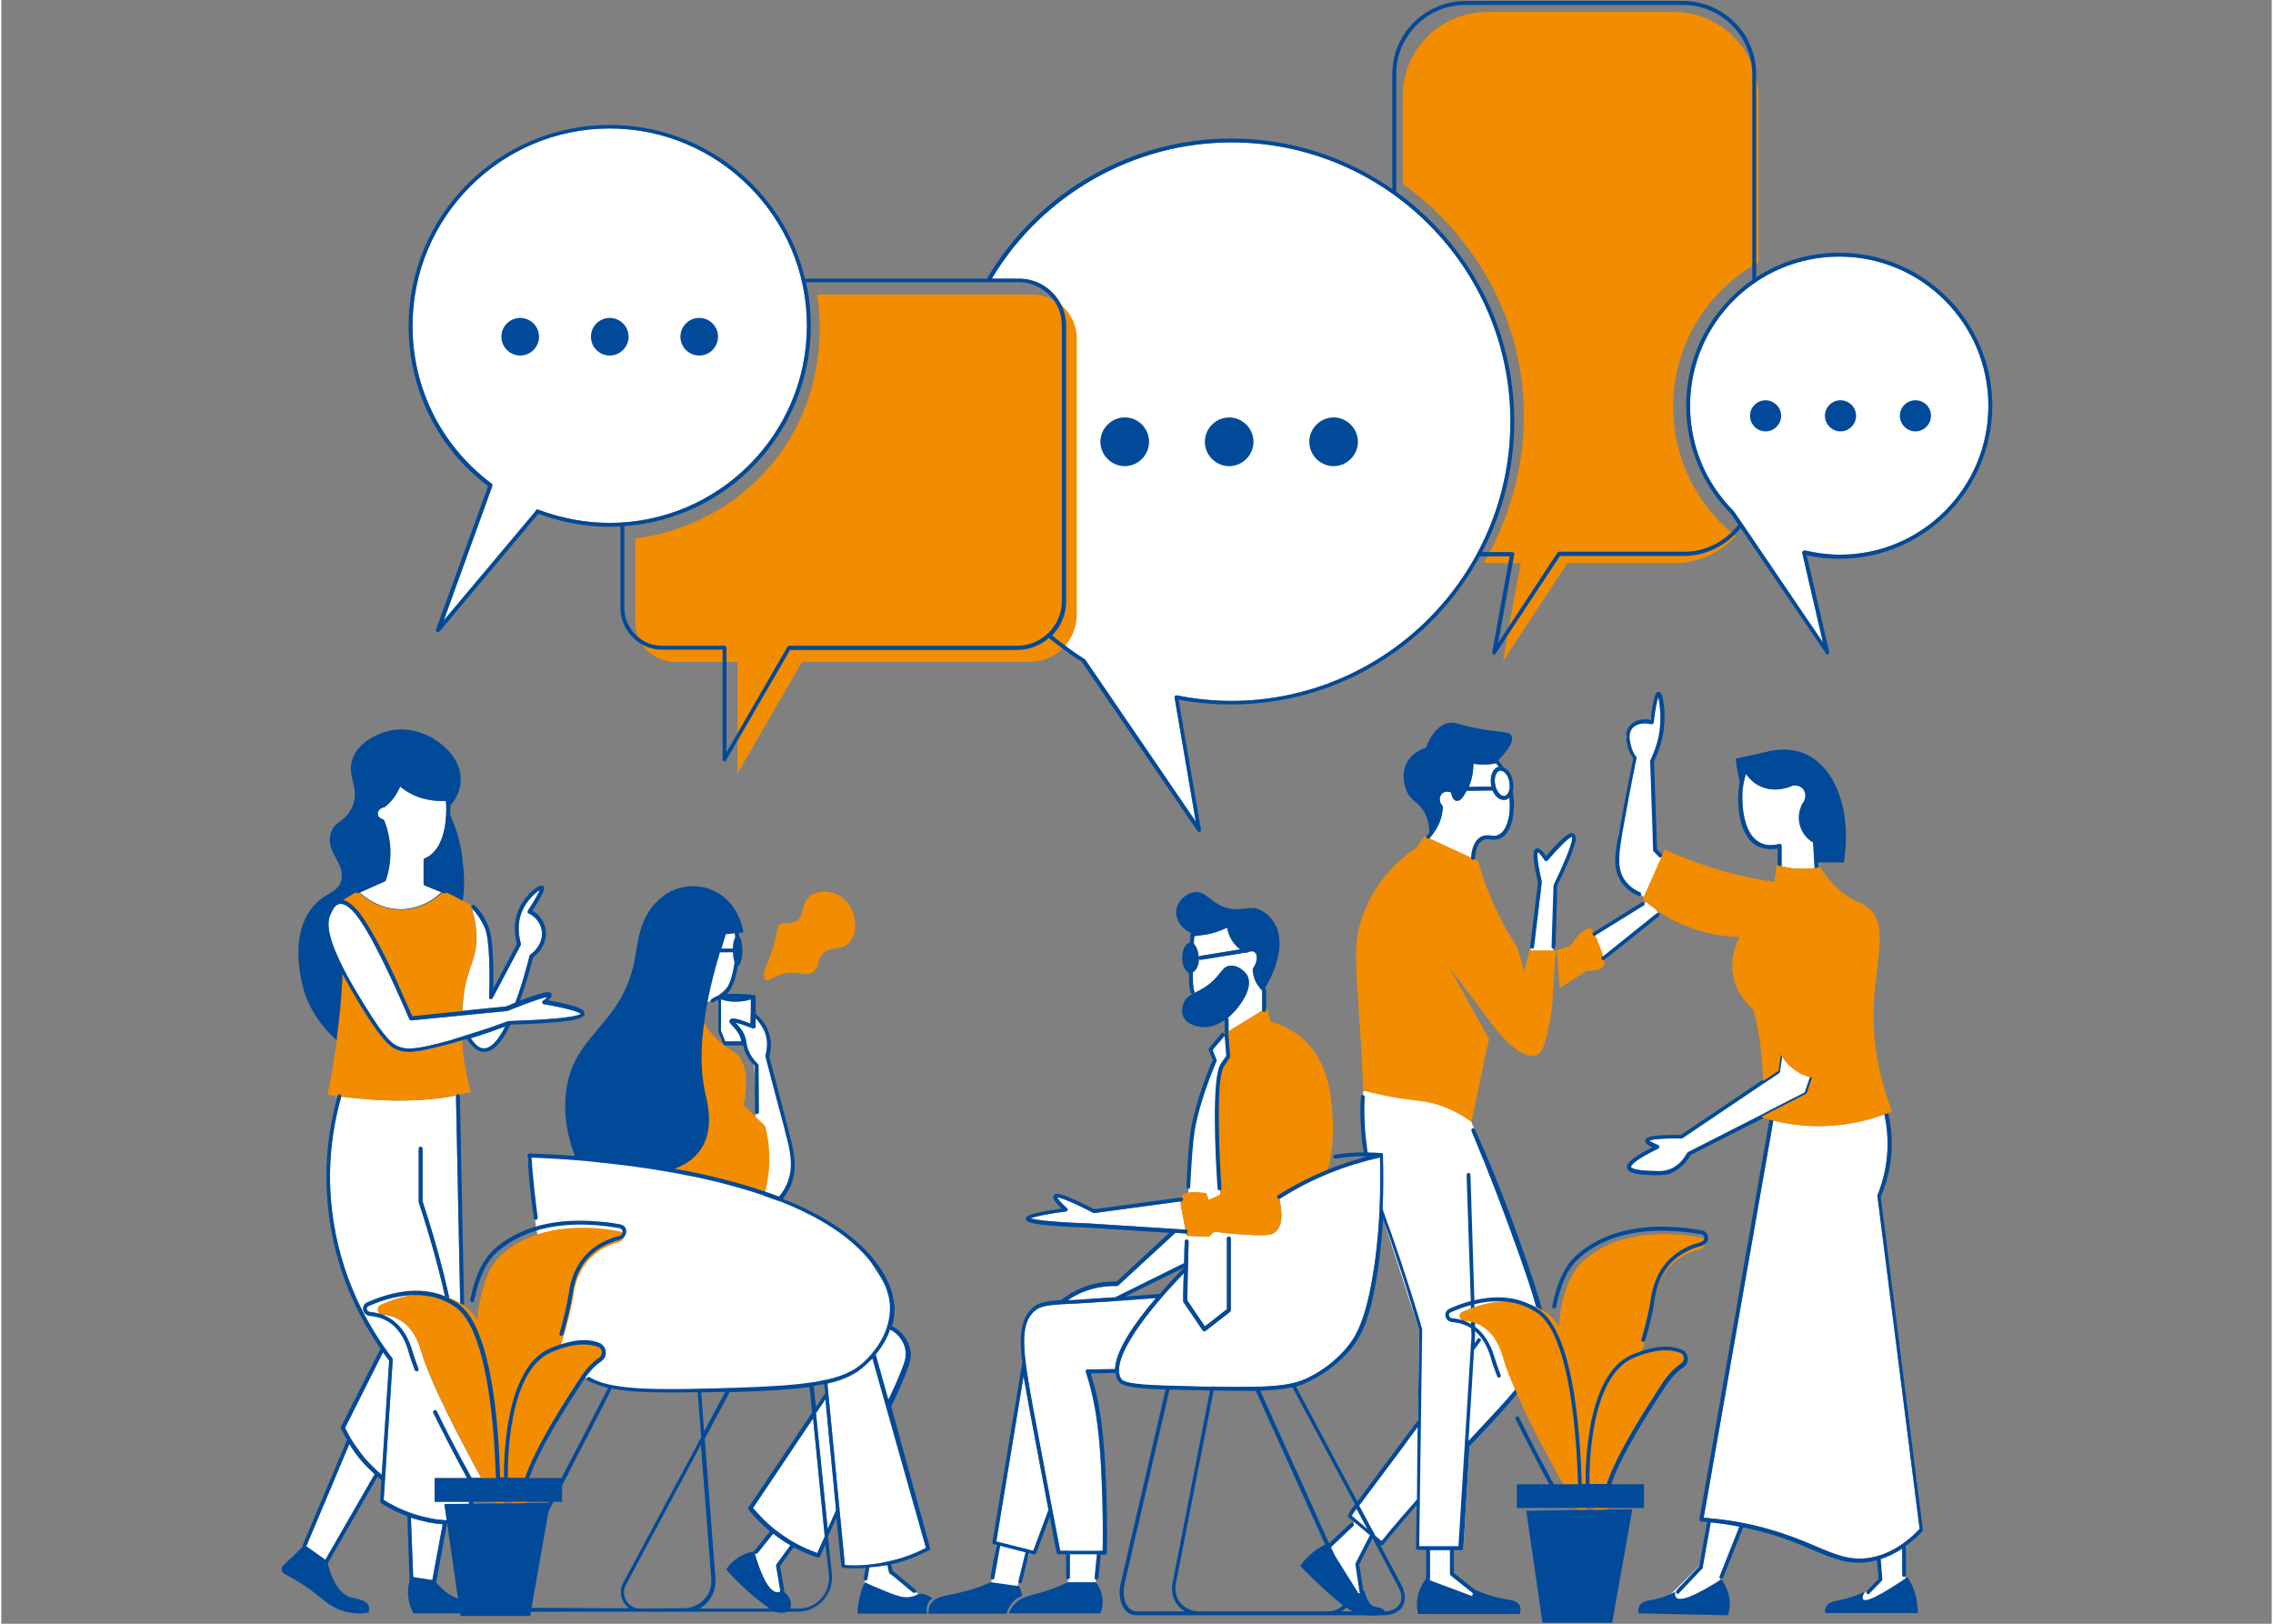 <svg xmlns="http://www.w3.org/2000/svg" xmlns:xlink="http://www.w3.org/1999/xlink" width="140" zoomAndPan="magnify" viewBox="0 0 104.88 75" height="100" preserveAspectRatio="xMidYMid meet" version="1.0"><rect x="0" y="0" width="104.88" height="75" fill="#808080" stroke="none"/><defs><clipPath id="c8d2e77049"><path d="M 14 5 L 92 5 L 92 74.957 L 14 74.957 Z M 14 5 " clip-rule="nonzero"/></clipPath><clipPath id="e77da9ae7f"><path d="M 15 0.043 L 82 0.043 L 82 58 L 15 58 Z M 15 0.043 " clip-rule="nonzero"/></clipPath><clipPath id="1b5f16e45b"><path d="M 13.852 0.047 L 91.973 0.047 L 91.973 74.656 L 13.852 74.656 Z M 13.852 0.047 " clip-rule="nonzero"/></clipPath><clipPath id="d86e12d587"><path d="M 12.906 33 L 89 33 L 89 74.957 L 12.906 74.957 Z M 12.906 33 " clip-rule="nonzero"/></clipPath></defs><g clip-path="url(#c8d2e77049)"><path fill="#ffffff" d="M 25.066 46.383 C 25.035 46.383 25.004 46.355 24.992 46.324 C 24.977 46.293 24.992 46.25 25.02 46.234 C 25.141 46.145 25.199 46.086 25.23 46.055 C 25.082 46.07 24.633 46.188 23.371 46.699 C 23.359 46.699 23.359 46.699 23.344 46.699 L 18.938 47.133 C 18.895 47.133 18.863 47.117 18.848 47.074 C 18.43 46.098 17.035 42.879 16.227 42.07 C 16.121 41.965 15.867 41.711 15.625 41.754 C 15.551 41.77 15.461 41.828 15.387 41.906 C 15.312 41.996 15.254 42.113 15.191 42.277 C 15.012 42.727 15.027 43.613 16.75 46.383 C 17.77 48.047 18.098 48.258 18.414 48.363 C 18.727 48.465 19.074 48.512 20.707 48.062 C 21.605 47.793 22.52 47.492 23.418 47.164 C 23.434 47.164 23.434 47.164 23.445 47.164 C 26.129 47.074 26.668 46.91 26.773 46.832 C 26.715 46.773 26.43 46.625 25.066 46.383 Z M 22.277 48.422 C 22.609 48.438 22.938 48.078 23.281 47.402 C 22.758 47.598 22.219 47.777 21.68 47.941 C 21.891 48.258 22.086 48.422 22.277 48.422 Z M 17.633 62.461 L 15.883 65.949 C 16.121 66.461 16.438 66.922 16.797 67.359 C 17.02 67.613 17.289 67.883 17.574 68.121 L 17.918 62.848 C 17.828 62.73 17.723 62.594 17.633 62.461 Z M 18.922 70.102 L 19.027 72.855 C 19.328 72.902 19.613 72.945 19.91 72.992 L 20.391 70.414 C 20.168 70.398 19.957 70.371 19.73 70.324 C 19.461 70.25 19.191 70.191 18.922 70.102 Z M 68.289 35.312 C 68.195 35.297 68.094 35.297 68.004 35.27 C 68.004 35.656 67.926 36.031 67.793 36.348 L 68.84 36.332 C 68.84 36.316 68.824 36.285 68.824 36.273 C 68.75 35.852 68.902 35.477 69.172 35.418 C 69.125 35.359 69.098 35.297 69.051 35.254 C 68.797 35.312 68.543 35.328 68.289 35.312 Z M 69.008 36.242 C 69.066 36.555 69.277 36.797 69.441 36.766 C 69.621 36.734 69.727 36.438 69.664 36.121 C 69.621 35.82 69.426 35.598 69.262 35.598 C 69.246 35.598 69.23 35.598 69.23 35.598 C 69.051 35.629 68.945 35.926 69.008 36.242 Z M 50.188 63.254 L 51.449 63.238 C 51.477 62.398 52.316 61.156 53.336 59.957 C 52.723 60.004 52.105 60.047 51.477 60.094 L 51.344 60.105 C 50.863 60.137 50.383 60.168 49.891 60.195 L 49.648 60.211 L 49.574 60.211 L 48.992 60.242 C 48.242 60.289 47.973 60.348 47.734 60.555 C 46.984 61.199 47.207 62.562 47.719 65.336 C 48.316 68.512 48.734 70.699 48.914 71.629 L 49.273 71.629 L 49.273 73.082 L 50.52 73.367 L 50.73 71.629 L 50.879 71.629 C 50.895 70.535 50.879 69.441 50.832 68.363 C 50.742 66.176 50.562 65.109 50.34 64.195 C 50.266 63.914 50.188 63.629 50.098 63.359 C 50.086 63.328 50.098 63.297 50.113 63.285 C 50.129 63.254 50.16 63.254 50.188 63.254 Z M 47.223 63.566 L 45.965 71.195 L 45.695 73.367 L 46.91 73.367 L 47.551 71.598 L 47.672 71.629 L 48.375 69.742 C 48.168 68.633 47.883 67.164 47.551 65.383 C 47.434 64.707 47.312 64.109 47.223 63.566 Z M 34.609 47.281 L 34.609 46.848 L 34.625 46.848 L 34.625 46.16 C 34.398 46.234 34.176 46.266 33.934 46.266 L 33.859 46.266 C 33.648 46.266 33.441 46.219 33.246 46.16 L 33.246 47.613 L 33.441 48.105 L 34.188 48.105 C 34.176 48.047 34.16 47.973 34.129 47.883 C 34.023 47.629 33.859 47.477 33.77 47.371 C 33.68 47.281 33.605 47.207 33.648 47.117 C 33.711 47.027 33.812 46.969 34.609 47.281 Z M 34.727 69.652 C 35.148 70.16 35.629 70.609 36.18 70.969 C 36.633 71.285 37.156 71.539 37.695 71.734 L 38.039 70.969 L 37.5 65.516 Z M 37.633 65.277 L 38.176 70.625 L 38.562 69.754 L 38.07 64.633 Z M 40.105 62.879 C 40.047 62.938 40 62.984 39.941 63.043 L 41.051 61.426 C 40.93 61.785 40.723 62.176 40.391 62.562 L 40.977 64.66 C 41.172 64.258 41.367 63.836 41.531 63.418 C 41.754 62.879 41.816 62.641 41.77 62.371 C 41.711 61.98 41.469 61.727 41.41 61.664 C 41.305 61.562 41.184 61.469 41.051 61.41 L 41.156 61.262 L 41.199 59.926 L 39.656 57.484 L 37.531 56.031 L 33.648 54.578 L 27.508 53.531 L 24.285 53.41 L 24.707 56.734 L 25.828 62.25 L 27.043 63.672 L 28.781 64.195 L 32.48 64.168 C 38.324 64.406 39.82 63.18 39.941 63.059 C 39.508 63.449 38.984 63.734 38.16 63.914 L 38.969 72.301 C 39.641 72.348 40.316 72.289 40.961 72.137 C 41.59 72.004 42.176 71.793 42.715 71.508 L 40.242 62.758 C 40.195 62.789 40.152 62.836 40.105 62.879 Z M 36.453 71.375 C 36.316 71.297 36.195 71.223 36.062 71.133 C 35.926 71.043 35.793 70.938 35.656 70.836 L 34.938 71.734 C 34.922 71.75 34.895 71.762 34.863 71.762 C 34.848 71.762 34.816 71.762 34.805 71.75 C 34.922 72.137 35.344 73.574 35.867 73.547 C 35.91 73.547 35.941 73.531 36 73.5 C 36 73.5 36 73.484 35.988 73.484 L 35.793 72.332 C 35.793 72.301 35.793 72.289 35.809 72.258 Z M 22.652 22.34 C 22.684 22.367 22.699 22.398 22.684 22.445 L 20.438 28.66 L 24.691 23.598 L 24.691 23.582 C 24.707 23.539 24.75 23.523 24.797 23.539 C 25.859 23.941 26.984 24.152 28.105 24.152 C 33.125 24.152 37.215 20.062 37.215 15.043 C 37.215 10.023 33.125 5.934 28.105 5.934 C 23.086 5.934 18.996 10.023 18.996 15.043 C 18.996 17.949 20.332 20.602 22.652 22.34 Z M 49.188 15.043 L 49.188 27.777 C 49.188 28.391 48.945 28.945 48.543 29.352 C 49.02 29.738 49.516 30.113 50.039 30.445 C 50.055 30.457 50.07 30.473 50.086 30.488 L 55.18 37.949 L 54.203 32.242 C 54.203 32.227 54.188 32.211 54.203 32.18 C 54.219 32.137 54.266 32.105 54.309 32.121 C 55.148 32.285 55.988 32.375 56.84 32.375 C 63.926 32.359 69.711 26.578 69.711 19.461 C 69.711 12.359 63.926 6.578 56.828 6.578 C 52.301 6.578 48.078 8.988 45.754 12.871 L 47.012 12.871 C 48.211 12.871 49.188 13.844 49.188 15.043 Z M 84.902 11.852 C 81.098 11.852 78.012 14.938 78.012 18.742 C 78.012 20.586 78.73 22.309 80.031 23.613 L 80.422 24.18 L 84.152 29.68 L 83.195 25.543 C 83.195 25.516 83.195 25.484 83.223 25.453 C 83.238 25.441 83.285 25.426 83.312 25.426 C 83.84 25.543 84.379 25.621 84.918 25.621 C 88.707 25.633 91.793 22.547 91.793 18.742 C 91.793 14.938 88.707 11.852 84.902 11.852 Z M 21.469 45.367 C 21.352 45.891 21.32 46.355 21.305 46.684 L 23.312 46.488 C 23.477 46.43 23.613 46.367 23.746 46.309 C 23.973 45.711 24.195 44.977 24.406 44.137 C 24.406 44.121 24.422 44.094 24.438 44.094 C 24.871 43.777 25.082 43.281 24.93 42.832 C 24.812 42.445 24.496 42.25 24.359 42.188 C 24.332 42.176 24.316 42.16 24.316 42.129 C 24.316 42.098 24.316 42.086 24.332 42.055 C 24.707 41.484 24.824 41.23 24.871 41.109 C 24.691 41.215 24.258 41.59 24.047 42.113 C 23.82 42.668 23.898 43.223 24 43.582 L 24 43.641 L 22.699 46.098 C 22.684 46.129 22.637 46.16 22.594 46.145 C 22.547 46.129 22.52 46.098 22.535 46.055 C 22.547 45.59 22.562 45.125 22.547 44.66 C 22.52 43.297 22.383 42.953 22.324 42.832 C 22.188 42.52 21.992 42.219 21.738 41.949 C 21.738 41.934 21.723 41.934 21.723 41.918 C 22.055 42.969 21.98 43.703 21.828 44.211 C 21.738 44.527 21.605 44.812 21.469 45.367 Z M 17.621 60.723 C 18.145 60.93 18.699 61.395 18.984 62.383 C 19.059 62.625 19.148 62.895 19.266 63.207 C 19.281 63.254 19.266 63.312 19.223 63.328 C 19.207 63.328 19.207 63.328 19.191 63.328 C 19.164 63.328 19.117 63.312 19.102 63.27 C 18.984 62.953 18.879 62.668 18.816 62.43 C 18.52 61.395 17.918 60.84 17.02 60.766 C 16.871 60.75 16.75 60.648 16.719 60.496 C 16.691 60.348 16.766 60.211 16.898 60.152 C 17.875 59.719 19.254 59.359 20.496 59.867 C 20.168 58.414 19.762 56.945 19.281 55.523 C 19.281 55.508 19.281 55.508 19.281 55.492 L 19.281 53.051 C 19.281 53.008 19.328 52.961 19.371 52.961 C 19.418 52.961 19.461 53.02 19.461 53.066 L 19.461 55.492 C 19.941 56.945 20.359 58.43 20.691 59.926 C 20.691 59.941 20.691 59.957 20.691 59.973 C 20.707 59.973 20.707 59.988 20.719 59.988 C 20.887 60.047 21.035 60.121 21.199 60.211 L 21.004 50.641 C 21.004 50.625 21.004 50.609 21.02 50.594 C 20.812 50.641 20.586 50.668 20.348 50.715 C 20.121 50.742 19.523 50.82 18.652 50.832 C 17.559 50.848 16.512 50.758 15.703 50.652 L 15.703 50.668 C 15.223 52.363 15.074 54.102 15.266 55.824 C 15.613 58.984 16.977 61.336 18.07 62.758 C 18.082 62.773 18.082 62.805 18.082 62.82 L 17.664 69.289 C 18.309 69.695 19.012 69.98 19.762 70.129 C 20.031 70.191 20.316 70.219 20.586 70.234 L 20.48 69.5 L 21.605 69.484 L 21.605 69.367 L 20.016 69.367 L 20.016 68.273 L 21.516 68.273 C 20.914 67.164 20.391 66.145 19.957 65.262 C 19.941 65.215 19.957 65.156 20 65.141 C 20.047 65.125 20.105 65.141 20.121 65.188 C 20.555 66.086 21.094 67.133 21.723 68.273 L 22.172 68.273 C 21.184 66.473 19.805 63.852 19.387 62.383 C 19.027 61.141 18.266 60.781 17.621 60.723 Z M 16.629 67.465 C 16.422 67.223 16.242 66.969 16.078 66.699 L 14.098 71.402 C 14.098 71.402 14.098 71.418 14.082 71.418 L 14.969 72.047 L 17.246 68.094 C 17.035 67.898 16.824 67.688 16.629 67.465 Z M 17.531 60.301 C 18.023 60.078 18.668 59.867 19.344 59.809 C 18.473 59.762 17.621 60.016 16.961 60.316 C 16.887 60.348 16.871 60.422 16.887 60.469 C 16.898 60.527 16.93 60.57 17.02 60.586 C 17.172 60.602 17.32 60.633 17.484 60.676 C 17.363 60.586 17.363 60.375 17.531 60.301 Z M 18.578 41.996 C 19.492 41.949 20.09 41.453 20.332 41.215 L 19.566 40.902 C 19.523 40.887 19.508 40.84 19.508 40.812 L 19.508 39.73 C 19.508 39.688 19.539 39.656 19.566 39.641 C 19.836 39.539 20.031 39.328 20.18 39.09 C 20.602 38.383 20.57 37.305 20.539 36.992 C 20.242 37.004 19.957 36.992 19.688 36.93 C 19.117 36.824 18.699 36.555 18.43 36.332 C 18.352 36.496 18.266 36.66 18.16 36.812 C 18.039 36.977 17.891 37.141 17.723 37.273 C 17.711 37.273 17.695 37.289 17.68 37.289 C 17.5 37.32 17.379 37.453 17.395 37.605 C 17.395 37.711 17.5 37.816 17.633 37.844 C 17.664 37.859 17.68 37.875 17.695 37.906 C 17.844 38.293 17.934 38.699 17.965 39.09 C 17.98 39.344 17.98 39.582 17.949 39.836 C 17.918 40.105 17.859 40.375 17.77 40.645 C 17.77 40.676 17.754 40.691 17.723 40.707 L 16.555 41.23 C 16.586 41.246 16.602 41.273 16.629 41.289 C 16.945 41.559 17.621 42.039 18.578 41.996 Z M 77.875 53.262 C 77.891 53.23 77.906 53.23 77.922 53.215 C 79.043 52.648 80.152 52.078 81.277 51.508 C 81.949 51.148 82.641 50.805 83.312 50.461 L 83.555 49.738 C 83.312 49.68 83.074 49.574 82.879 49.426 C 82.594 49.246 82.398 49.008 82.266 48.797 L 82.16 49.516 C 82.145 49.547 82.129 49.559 82.117 49.574 C 81.996 49.648 81.875 49.738 81.754 49.816 C 81.637 49.891 81.516 49.98 81.395 50.055 L 77.664 52.57 C 77.652 52.586 77.637 52.586 77.621 52.586 C 76.48 52.57 76.211 52.648 76.137 52.691 C 76.168 52.707 76.258 52.781 76.527 52.887 C 76.559 52.887 76.586 52.93 76.586 52.961 C 76.586 53.008 76.57 53.035 76.543 53.051 C 75.238 53.68 75.285 53.891 75.285 53.906 C 75.297 53.934 75.402 54.07 76.289 54.086 C 76.633 54.102 76.855 54.102 77.109 53.996 C 77.531 53.816 77.77 53.457 77.875 53.262 Z M 86.668 55.207 C 86.953 54.52 87.105 53.785 87.133 53.035 C 87.148 52.496 87.105 51.988 86.984 51.461 C 86.43 51.672 85.711 51.867 84.871 51.957 C 83.656 52.094 82.609 51.926 81.859 51.746 L 78.641 70.102 C 78.746 70.113 78.836 70.113 78.938 70.129 C 79.883 70.219 80.828 70.383 81.727 70.656 C 82.566 70.895 83.207 71.164 83.777 71.402 C 84.723 71.809 85.395 72.094 86.281 71.957 C 87.09 71.836 87.883 71.387 88.617 70.625 L 86.668 55.254 C 86.652 55.238 86.668 55.223 86.668 55.207 Z M 83.238 36.438 C 83.133 36.316 82.953 36.258 82.773 36.285 C 82.609 36.359 81.922 36.645 81.23 36.301 C 80.93 36.152 80.738 35.941 80.602 35.746 C 80.512 36.031 80.453 36.332 80.438 36.617 C 80.438 36.707 80.332 38.504 81.293 38.938 C 81.531 39.059 81.816 39.059 82.145 38.984 C 82.176 38.969 82.203 38.984 82.219 39 C 82.234 39.012 82.25 39.043 82.25 39.074 L 82.25 40.016 C 82.461 40.078 82.699 40.121 82.969 40.121 C 83.27 40.137 83.539 40.121 83.777 40.094 L 83.719 39.09 L 83.703 38.906 C 83.539 38.82 83.254 38.594 83.117 38.188 C 82.938 37.68 83.148 37.246 83.207 37.125 C 83.391 36.902 83.391 36.617 83.238 36.438 Z M 76.992 73.77 L 77.965 74.055 L 79.465 72.93 L 80.469 70.535 L 78.938 70.113 L 78.43 72.332 Z M 86.715 72.918 L 85.605 74.07 L 87.359 74.07 L 87.957 72.918 L 87.988 71.402 L 86.684 71.93 Z M 76.211 41.637 L 76.723 39.492 L 76.289 39.09 L 76.332 35.164 L 76.707 33.754 L 76.543 31.957 L 76.168 33.246 L 75.375 33.379 L 75.043 34.055 L 75.523 35.043 L 74.699 38.578 L 74.715 40.57 L 76.094 41.59 L 75.883 41.727 L 73.5 43.191 L 74.039 44.363 L 76.57 42.219 Z M 71.359 39.539 L 71.074 39.223 L 70.789 39.359 L 71.117 41.156 L 70.625 44.016 L 71.672 44.016 L 71.883 40.93 L 72.723 38.789 L 72.645 38.504 Z M 66.938 50.176 L 62.91 50.398 L 62.938 53.246 L 63.688 53.469 L 63.836 56.301 L 65.5 61.441 L 65.441 65.605 L 64.992 66.504 L 62.383 70.012 L 63.238 70.879 L 62.562 70.266 L 61.156 71.449 L 62.488 73.664 L 62.91 73.664 L 62.652 72.211 L 63.328 70.984 L 63.703 71.359 L 65.379 69.531 L 65.441 71.598 L 67.539 71.508 L 67.824 66.82 L 70.039 64.406 L 71.059 60.496 L 67.926 51.852 Z M 66.953 72.766 C 66.938 72.75 66.922 72.723 66.922 72.691 L 66.922 71.598 L 65.996 71.598 L 65.996 72.945 C 65.996 72.961 65.996 72.977 65.98 72.992 L 67.941 73.727 C 67.957 73.68 67.973 73.637 67.988 73.59 Z M 65.98 38.715 C 65.98 38.715 65.965 38.727 65.949 38.727 L 67.898 39.629 C 67.914 39.418 67.941 39.238 68.004 39.09 C 68.078 38.906 68.168 38.773 68.301 38.684 C 68.48 38.562 68.66 38.578 68.812 38.594 C 68.93 38.609 69.035 38.625 69.156 38.562 C 69.547 38.398 69.754 37.664 69.664 36.84 C 69.605 36.902 69.547 36.93 69.469 36.945 L 69.395 36.945 C 69.188 36.945 68.992 36.766 68.887 36.512 L 67.688 36.527 C 67.551 36.797 67.402 37.02 67.223 36.992 C 67.102 36.977 67.016 36.84 66.969 36.602 C 66.82 36.543 66.652 36.555 66.551 36.66 C 66.414 36.797 66.414 37.051 66.562 37.199 C 66.578 37.215 66.594 37.246 66.594 37.273 C 66.578 37.5 66.535 37.727 66.461 37.934 C 66.355 38.219 66.191 38.473 65.98 38.715 Z M 58.234 46.684 C 58.234 46.668 58.234 46.668 58.234 46.652 L 58.234 45.754 C 58.176 45.695 58.129 45.637 58.086 45.574 C 58.039 45.516 57.996 45.457 57.965 45.395 C 57.859 45.199 57.816 45.008 57.801 44.781 C 57.801 44.75 57.801 44.734 57.816 44.723 C 57.949 44.543 58.008 44.332 57.98 44.152 C 57.965 44.078 57.922 44 57.875 43.973 C 57.77 43.898 57.59 43.973 57.531 44 C 57.516 44.016 57.5 44.016 57.469 44 L 55.418 44.332 L 55.402 44.332 C 55.359 44.332 55.328 44.316 55.312 44.273 C 55.312 44.57 55.191 44.84 55.027 44.914 C 55.027 45.336 55.043 45.68 55.102 45.785 C 55.117 45.816 55.102 45.844 55.09 45.875 C 55.238 45.801 55.402 45.727 55.613 45.59 C 56.348 45.109 56.348 44.617 56.797 44.602 C 57.098 44.586 57.395 44.812 57.547 45.035 C 57.906 45.68 57.082 46.578 56.992 46.684 C 56.945 46.73 56.828 46.863 56.648 47.012 C 56.676 47.027 56.691 47.059 56.691 47.09 L 56.691 47.641 C 57.156 47.359 57.621 47.074 58.086 46.789 C 58.129 46.742 58.176 46.715 58.234 46.684 Z M 49.188 55.957 C 48.047 56.105 47.672 56.227 47.551 56.273 C 47.719 56.332 48.285 56.438 50.266 56.512 L 54.699 56.797 C 54.668 56.602 54.625 56.438 54.609 56.301 C 54.52 55.867 54.488 55.645 54.473 55.492 L 50.488 56.031 C 50.473 56.031 50.461 56.031 50.43 56.016 C 49.246 55.402 48.887 55.312 48.781 55.312 C 48.812 55.375 48.902 55.508 49.23 55.809 C 49.262 55.836 49.262 55.867 49.262 55.898 C 49.246 55.926 49.215 55.957 49.188 55.957 Z M 59.074 55.375 C 59.059 55.375 59.059 55.387 59.043 55.387 C 59.117 55.734 59.281 56.543 58.863 56.902 C 58.742 57.008 58.594 57.066 58.086 57.051 C 57.965 57.051 57.816 57.051 57.648 57.035 C 56.992 57.008 56.438 56.945 56.031 56.887 L 55.793 57.125 C 55.449 57.109 55.102 57.098 54.758 57.082 C 54.742 57.051 54.742 57.008 54.742 56.977 C 54.742 56.977 54.742 56.977 54.73 56.977 L 54.219 56.945 C 54.219 56.945 54.219 56.945 54.219 56.961 L 51.598 59.375 C 51.582 59.387 51.555 59.402 51.539 59.402 C 50.996 59.387 50.473 59.477 49.98 59.672 C 49.723 59.777 49.484 59.898 49.273 60.062 C 49.367 60.062 49.457 60.047 49.547 60.047 L 51.359 59.926 L 51.449 59.926 L 54.641 58.355 C 54.641 58.039 54.652 57.711 54.668 57.352 C 54.668 57.305 54.715 57.262 54.758 57.262 C 54.805 57.262 54.848 57.305 54.848 57.352 C 54.805 58.73 54.789 59.883 54.789 60.078 L 55.598 61.277 L 56.617 60.48 L 56.617 57.215 C 56.617 57.172 56.66 57.125 56.707 57.125 C 56.75 57.125 56.797 57.172 56.797 57.215 L 56.797 60.527 C 56.797 60.555 56.781 60.586 56.766 60.602 L 55.629 61.484 C 55.613 61.5 55.598 61.5 55.566 61.5 L 55.555 61.5 C 55.523 61.5 55.508 61.484 55.492 61.457 L 54.609 60.152 C 54.594 60.137 54.594 60.121 54.594 60.105 C 54.594 60.094 54.594 59.582 54.625 58.82 C 52.332 61.215 51.281 62.984 51.734 63.703 C 51.914 63.973 53.156 64.004 55.059 64.047 C 55.359 64.062 55.641 64.062 55.914 64.062 C 55.926 64.062 55.941 64.047 55.957 64.062 L 55.973 64.062 C 56.812 64.078 57.516 64.094 58.086 64.062 C 59.09 64.031 59.746 63.926 60.285 63.688 C 61.367 63.18 61.996 62.461 62.219 62.176 C 62.668 61.605 63.117 60.738 63.465 58.203 C 63.672 56.66 63.73 55.059 63.688 53.469 C 62.895 53.648 62.102 53.891 61.336 54.203 C 60.555 54.52 59.793 54.91 59.074 55.375 Z M 55.312 44.211 C 55.328 44.184 55.359 44.152 55.387 44.152 L 57.23 43.852 C 57.141 43.793 57.066 43.719 57.008 43.656 C 56.766 43.387 56.66 43.09 56.617 42.848 C 56.301 43 55.988 43.102 55.656 43.164 C 55.461 43.191 55.281 43.223 55.102 43.238 C 55.102 43.359 55.09 43.477 55.074 43.598 C 55.207 43.703 55.297 43.941 55.312 44.211 Z M 55.957 48.496 L 55.957 48.961 L 55.074 51.656 L 54.832 55.102 L 55.926 55.598 L 56.301 55.18 L 56.348 49.246 L 56.75 48.797 L 56.465 47.719 Z M 33.875 43.102 C 33.738 43.117 33.605 43.133 33.453 43.148 C 33.379 43.387 33.32 43.598 33.246 43.82 L 33.785 43.82 C 33.801 43.598 33.828 43.418 33.891 43.312 C 33.891 43.238 33.891 43.18 33.875 43.102 Z M 41.051 72.301 L 40.031 72.391 L 39.852 73.156 L 41.051 73.949 L 42.488 73.711 L 41.02 72.676 Z M 34.203 54.715 L 36.016 55.434 L 36.633 53.816 L 36.121 51.793 L 35.387 48.992 L 35.508 47.988 L 34.773 46.879 L 34.773 47.492 L 33.633 47.102 L 34.113 47.629 L 34.266 48.211 L 34.773 49.23 L 34.906 51.18 L 34.832 51.582 Z M 33.02 43.914 L 33.844 43.914 L 34.07 44.121 L 33.738 45.441 L 32.93 46.145 L 32.48 46.355 L 33.02 43.914 " fill-opacity="1" fill-rule="nonzero"/></g><path fill="#014a99" d="M 19.539 39.672 L 19.539 40.75 C 19.836 40.887 20.121 41.004 20.422 41.125 C 20.406 41.141 20.375 41.188 20.332 41.215 C 20.105 41.441 19.492 41.934 18.578 41.996 C 17.621 42.039 16.945 41.559 16.629 41.289 C 16.602 41.273 16.586 41.246 16.555 41.23 C 16.527 41.199 16.496 41.172 16.48 41.156 C 16.465 41.141 16.449 41.125 16.449 41.125 C 16.855 40.945 17.246 40.766 17.648 40.586 C 17.723 40.363 17.801 40.094 17.828 39.793 C 17.918 38.984 17.738 38.324 17.574 37.906 C 17.41 37.875 17.273 37.738 17.258 37.59 C 17.246 37.41 17.395 37.215 17.621 37.184 C 17.738 37.082 17.891 36.93 18.039 36.734 C 18.188 36.512 18.277 36.301 18.34 36.152 C 18.531 36.332 18.969 36.676 19.641 36.824 C 20.016 36.902 20.332 36.902 20.555 36.871 C 20.555 36.871 20.57 37.066 20.57 37.367 L 20.586 37.352 C 20.57 38.07 20.422 39.312 19.539 39.672 Z M 21.336 40.016 C 21.273 39.012 20.992 38.219 20.734 37.633 C 20.691 37.531 20.645 37.441 20.602 37.352 C 20.645 37.305 20.691 37.262 20.75 37.199 C 20.945 36.977 21.184 36.617 21.215 36.137 C 21.305 35.133 20.465 34.473 20.227 34.293 C 20.09 34.188 19.012 33.395 17.711 33.812 C 17.531 33.875 16.57 34.176 16.242 35 C 15.91 35.852 16.586 36.348 16.227 37.23 C 15.926 37.98 15.371 37.891 15.207 38.535 C 14.996 39.387 15.898 39.867 15.703 40.66 C 15.551 41.262 14.984 41.199 14.414 41.859 C 13.168 43.297 13.98 45.77 14.023 45.891 C 14.398 46.953 15.043 47.656 15.492 48.047 C 15.535 48.078 15.566 48.105 15.613 48.137 L 16.809 46.773 L 16.855 46.715 C 16.797 46.625 16.719 46.52 16.66 46.414 C 16.285 45.816 16 45.32 15.777 44.871 C 14.895 43.18 14.969 42.578 15.102 42.219 C 15.164 42.086 15.312 41.695 15.613 41.637 C 15.641 41.637 15.656 41.621 15.688 41.621 C 15.957 41.621 16.18 41.859 16.301 41.98 C 16.766 42.461 17.453 43.746 17.992 44.914 C 18.023 44.977 18.055 45.051 18.082 45.109 C 18.098 45.156 18.113 45.188 18.145 45.23 L 18.219 45.156 L 21.32 41.59 C 21.379 41.172 21.41 40.645 21.336 40.016 Z M 23.973 14.684 C 23.492 14.684 23.102 15.074 23.102 15.551 C 23.102 16.031 23.492 16.422 23.973 16.422 C 24.449 16.422 24.84 16.031 24.84 15.551 C 24.84 15.074 24.449 14.684 23.973 14.684 Z M 28.105 14.684 C 27.629 14.684 27.238 15.074 27.238 15.551 C 27.238 16.031 27.629 16.422 28.105 16.422 C 28.586 16.422 28.977 16.031 28.977 15.551 C 28.977 15.074 28.586 14.684 28.105 14.684 Z M 32.242 14.684 C 31.762 14.684 31.371 15.074 31.371 15.551 C 31.371 16.031 31.762 16.422 32.242 16.422 C 32.719 16.422 33.109 16.031 33.109 15.551 C 33.109 15.074 32.719 14.684 32.242 14.684 Z M 51.898 19.281 C 51.281 19.281 50.773 19.793 50.773 20.406 C 50.773 21.02 51.281 21.531 51.898 21.531 C 52.512 21.531 53.02 21.02 53.02 20.406 C 53.02 19.793 52.527 19.281 51.898 19.281 Z M 56.723 19.281 C 56.105 19.281 55.598 19.793 55.598 20.406 C 55.598 21.02 56.105 21.531 56.723 21.531 C 57.336 21.531 57.844 21.02 57.844 20.406 C 57.844 19.793 57.336 19.281 56.723 19.281 Z M 61.547 19.281 C 60.93 19.281 60.422 19.793 60.422 20.406 C 60.422 21.02 60.93 21.531 61.547 21.531 C 62.16 21.531 62.668 21.02 62.668 20.406 C 62.668 19.793 62.16 19.281 61.547 19.281 Z M 81.5 18.488 C 81.098 18.488 80.781 18.816 80.781 19.207 C 80.781 19.598 81.109 19.926 81.5 19.926 C 81.891 19.926 82.219 19.598 82.219 19.207 C 82.219 18.816 81.891 18.488 81.5 18.488 Z M 84.961 18.488 C 84.559 18.488 84.242 18.816 84.242 19.207 C 84.242 19.598 84.57 19.926 84.961 19.926 C 85.352 19.926 85.68 19.598 85.68 19.207 C 85.68 18.816 85.367 18.488 84.961 18.488 Z M 88.422 18.488 C 88.02 18.488 87.703 18.816 87.703 19.207 C 87.703 19.598 88.031 19.926 88.422 19.926 C 88.812 19.926 89.141 19.598 89.141 19.207 C 89.141 18.816 88.828 18.488 88.422 18.488 " fill-opacity="1" fill-rule="nonzero"/><g clip-path="url(#e77da9ae7f)"><path fill="#f28c00" d="M 39.402 42.367 C 39.312 41.891 38.953 41.379 38.383 41.23 C 38.293 41.215 37.738 41.082 37.352 41.395 C 36.902 41.754 37.125 42.34 36.707 42.562 C 36.391 42.727 36.078 42.52 35.91 42.742 C 35.883 42.773 35.883 42.805 35.777 43.27 C 35.73 43.492 35.703 43.598 35.688 43.641 C 35.613 43.914 35.508 44.168 35.449 44.332 C 35.297 44.707 35.148 45.051 35.281 45.23 L 35.297 45.246 C 35.418 45.367 35.672 45.082 36.211 44.961 C 36.871 44.824 37.125 45.141 37.484 44.914 C 37.828 44.707 37.621 44.348 37.98 44.031 C 38.398 43.672 38.789 43.926 39.148 43.566 C 39.566 43.164 39.418 42.43 39.402 42.367 Z M 74.039 44.348 C 74.023 44.301 74.012 44.242 73.996 44.168 C 73.965 44.047 73.906 43.914 73.844 43.719 C 73.754 43.492 73.68 43.328 73.637 43.207 C 73.605 43.148 73.574 43.09 73.562 43.043 C 73.484 42.91 73.457 42.895 73.426 42.895 C 73.188 42.82 72.812 43.164 72.496 43.688 L 71.852 43.898 L 71.988 45.648 C 72.406 45.379 72.812 45.109 73.23 44.84 C 73.305 44.84 73.875 44.887 74.039 44.586 C 74.055 44.543 74.07 44.48 74.039 44.348 Z M 70.594 43.898 L 70.355 44.84 L 70.012 43.719 C 69.754 43.328 69.484 42.895 69.246 42.398 C 68.75 41.441 68.438 40.543 68.227 39.777 L 67.898 39.613 L 65.949 38.715 L 65.828 38.652 L 65.754 38.609 L 65.352 39.18 C 65.156 39.297 64.93 39.461 64.676 39.688 C 64.422 39.914 64.152 40.18 63.883 40.512 C 63.719 40.723 63.207 41.379 62.863 42.367 C 62.43 43.629 62.578 44.48 62.758 47.418 C 62.805 48.078 62.863 49.094 62.91 50.367 C 63.133 50.43 63.492 50.52 63.926 50.609 C 64.211 50.668 64.469 50.715 64.676 50.742 C 65.379 50.848 65.754 50.848 66.309 51.012 C 66.699 51.133 67.27 51.359 67.914 51.824 C 68.184 50.551 68.453 49.262 68.723 47.988 L 66.895 44.691 L 68.871 47.312 C 69.637 48.348 70.473 48.945 70.922 48.734 C 70.984 48.707 71.027 48.676 71.074 48.633 C 71.27 48.422 71.344 48.016 71.492 47.418 C 71.629 46.789 71.672 46.25 71.672 45.875 L 71.809 43.898 Z M 35.281 52.004 C 34.953 51.688 34.625 51.375 34.293 51.059 C 34.562 49.605 34.293 48.992 33.98 48.691 C 33.828 48.57 33.633 48.465 33.41 48.301 C 33.379 48.285 33.363 48.273 33.336 48.242 C 33.23 48.152 33.094 48.047 32.977 47.914 C 32.734 47.656 32.57 47.418 32.48 47.254 C 32.465 47.312 32.453 47.387 32.438 47.449 C 32.438 47.449 32.438 47.449 32.438 47.461 C 31.941 49.637 31.445 51.809 30.953 53.98 C 30.953 53.996 30.938 54.023 30.938 54.039 C 31.629 54.16 32.359 54.309 33.141 54.504 C 33.906 54.699 34.609 54.91 35.266 55.133 C 35.266 55.102 35.281 55.09 35.281 55.059 C 35.387 54.652 35.492 54.113 35.477 53.469 C 35.477 52.871 35.387 52.375 35.281 52.004 Z M 61.5 51.613 C 61.441 50.652 61.336 49.082 60.152 48.004 C 59.598 47.508 59 47.281 58.637 47.18 L 58.461 46.547 C 58.445 46.562 58.43 46.562 58.414 46.578 C 58.355 46.609 58.293 46.652 58.234 46.684 C 58.176 46.715 58.129 46.742 58.086 46.773 C 57.621 47.059 57.156 47.344 56.691 47.629 C 56.676 47.641 56.648 47.656 56.633 47.656 C 56.66 48.031 56.676 48.391 56.707 48.766 C 56.586 48.914 56.48 49.082 56.363 49.23 C 56.258 50.16 56.195 51.207 56.184 52.332 C 56.184 53.277 56.227 54.16 56.301 54.969 C 56.301 55.043 56.316 55.102 56.316 55.164 C 56.137 55.254 55.957 55.344 55.777 55.418 L 55.672 55.117 C 55.508 55.09 54.742 54.938 54.52 55.27 C 54.52 55.281 54.504 55.281 54.504 55.297 C 54.488 55.344 54.473 55.402 54.473 55.492 C 54.473 55.629 54.52 55.867 54.609 56.301 C 54.641 56.438 54.668 56.602 54.699 56.797 C 54.715 56.855 54.715 56.918 54.73 56.977 C 54.73 57.008 54.742 57.051 54.742 57.082 C 55.09 57.098 55.434 57.109 55.777 57.125 L 56.016 56.887 C 56.422 56.945 56.977 57.008 57.637 57.035 C 57.801 57.051 57.949 57.051 58.07 57.051 C 58.578 57.066 58.73 57.008 58.848 56.902 C 59.27 56.543 59.117 55.719 59.027 55.387 C 59.012 55.328 59 55.281 59 55.254 C 59.762 54.863 60.512 54.473 61.277 54.086 C 61.277 54.07 61.289 54.039 61.289 54.023 C 61.547 53.008 61.531 52.152 61.5 51.613 Z M 21.289 48.047 C 21.289 48.031 21.289 48.004 21.289 47.988 C 21.094 48.047 20.898 48.105 20.719 48.152 C 19.133 48.586 18.727 48.57 18.383 48.453 C 18.039 48.332 17.711 48.121 16.676 46.445 C 16.301 45.828 16 45.305 15.762 44.855 C 15.762 44.855 15.762 44.871 15.762 44.887 C 15.762 44.93 15.762 44.961 15.762 45.008 C 15.73 45.754 15.672 46.562 15.566 47.402 C 15.535 47.629 15.508 47.836 15.492 48.062 C 15.371 48.945 15.238 49.785 15.074 50.562 C 15.207 50.594 15.371 50.609 15.535 50.641 C 15.598 50.641 15.656 50.652 15.703 50.652 C 16.512 50.758 17.559 50.848 18.652 50.832 C 19.523 50.82 20.121 50.742 20.348 50.715 C 20.586 50.684 20.812 50.641 21.02 50.594 C 21.066 50.578 21.109 50.578 21.156 50.562 C 21.352 50.52 21.531 50.488 21.695 50.43 C 21.516 49.828 21.336 49.008 21.289 48.047 Z M 21.711 41.918 L 21.711 41.906 C 21.695 41.859 21.68 41.828 21.664 41.785 C 21.543 41.727 21.41 41.648 21.289 41.59 C 21.051 41.469 20.812 41.336 20.555 41.215 C 20.512 41.199 20.48 41.172 20.438 41.156 C 20.422 41.172 20.391 41.199 20.348 41.246 C 20.09 41.484 19.328 42.098 18.266 42.008 C 17.453 41.949 16.887 41.547 16.617 41.289 C 16.586 41.273 16.57 41.246 16.539 41.23 C 16.512 41.199 16.48 41.172 16.465 41.156 C 16.438 41.172 16.406 41.199 16.375 41.215 C 16.18 41.336 15.984 41.453 15.793 41.574 C 15.746 41.605 15.703 41.621 15.656 41.648 C 15.641 41.664 15.613 41.68 15.598 41.695 C 15.898 41.637 16.168 41.918 16.285 42.039 C 16.527 42.293 16.824 42.758 17.141 43.328 C 17.305 43.629 17.469 43.957 17.648 44.285 C 17.648 44.301 17.664 44.301 17.664 44.316 C 17.738 44.453 17.801 44.586 17.859 44.734 C 17.891 44.812 17.934 44.887 17.965 44.961 C 17.992 45.02 18.023 45.094 18.055 45.156 C 18.07 45.199 18.082 45.23 18.113 45.273 C 18.504 46.113 18.816 46.832 18.922 47.09 C 19.719 47.012 20.512 46.938 21.289 46.848 C 21.289 46.805 21.289 46.758 21.289 46.715 C 21.289 46.367 21.336 45.918 21.453 45.395 C 21.59 44.84 21.723 44.555 21.812 44.242 C 21.965 43.703 22.039 42.969 21.711 41.918 Z M 48.961 14.082 C 48.84 13.992 48.723 13.902 48.586 13.844 C 48.301 13.695 47.973 13.605 47.613 13.605 L 37.68 13.605 C 37.785 14.203 38.355 17.934 35.746 21.246 C 33.352 24.301 29.965 24.797 29.289 24.871 L 29.289 28.734 C 29.289 28.992 29.336 29.23 29.441 29.453 C 29.484 29.574 29.543 29.68 29.621 29.785 C 29.949 30.266 30.504 30.578 31.133 30.578 L 34.008 30.578 L 34.008 35.73 L 36.988 30.578 L 47.508 30.578 C 48.094 30.578 48.633 30.34 49.02 29.965 C 49.066 29.918 49.109 29.875 49.141 29.828 C 49.469 29.453 49.68 28.945 49.68 28.406 L 49.68 15.672 C 49.695 15.043 49.41 14.473 48.961 14.082 Z M 81.066 3.613 C 81.023 3.371 80.945 3.148 80.844 2.922 C 80.258 1.527 78.879 0.555 77.277 0.555 L 68.617 0.555 C 66.488 0.555 64.738 2.293 64.738 4.438 L 64.738 8.496 C 65.531 9.051 68.977 11.598 70.039 16.465 C 70.969 20.719 69.484 24.121 68.766 25.5 C 68.723 25.574 68.691 25.633 68.66 25.695 C 68.586 25.812 68.527 25.918 68.48 25.992 C 68.691 25.992 68.887 26.008 69.098 26.008 L 70.191 26.008 L 69.648 28.93 L 69.574 29.379 L 69.367 30.547 L 72.348 26.008 L 77.289 26.008 C 78.398 26.008 79.418 25.531 80.121 24.766 C 80.109 24.75 80.078 24.734 80.062 24.719 C 80.02 24.691 79.973 24.645 79.93 24.602 C 78.281 23.207 77.23 21.125 77.23 18.789 C 77.23 16.016 78.715 13.605 80.902 12.27 C 80.961 12.227 81.023 12.195 81.082 12.164 C 81.109 12.152 81.141 12.137 81.172 12.121 L 81.172 4.438 C 81.156 4.152 81.125 3.883 81.066 3.613 " fill-opacity="1" fill-rule="nonzero"/></g><g clip-path="url(#1b5f16e45b)"><path fill="#014a99" d="M 86.82 55.281 C 87.133 54.562 87.297 53.816 87.328 53.051 C 87.344 52.496 87.297 51.957 87.164 51.418 C 87.164 51.418 87.164 51.402 87.148 51.402 C 87.133 51.359 87.09 51.344 87.059 51.344 C 87.016 51.359 86.984 51.402 86.984 51.449 L 86.984 51.461 C 87.105 51.988 87.148 52.496 87.133 53.035 C 87.105 53.785 86.953 54.52 86.668 55.207 C 86.668 55.223 86.652 55.238 86.668 55.254 L 88.617 70.625 C 87.883 71.387 87.09 71.836 86.281 71.957 C 85.395 72.094 84.723 71.809 83.777 71.402 C 83.207 71.164 82.566 70.895 81.727 70.656 C 80.828 70.383 79.883 70.219 78.938 70.129 C 78.836 70.113 78.746 70.113 78.641 70.102 L 81.859 51.746 L 81.859 51.734 C 81.875 51.688 81.832 51.641 81.785 51.629 C 81.742 51.613 81.695 51.656 81.68 51.703 L 78.445 70.176 C 78.445 70.203 78.445 70.219 78.461 70.25 C 78.477 70.266 78.504 70.281 78.52 70.281 C 78.609 70.281 78.715 70.293 78.805 70.293 L 78.43 72.348 L 77.383 73.457 C 77.352 73.484 77.352 73.547 77.383 73.59 C 77.395 73.605 77.426 73.621 77.441 73.621 C 77.473 73.621 77.484 73.605 77.5 73.59 L 78.562 72.469 C 78.578 72.453 78.578 72.438 78.594 72.422 L 78.969 70.324 C 79.418 70.371 79.852 70.43 80.285 70.52 L 79.375 72.812 C 79.359 72.855 79.375 72.918 79.418 72.93 C 79.434 72.93 79.434 72.93 79.449 72.93 C 79.477 72.93 79.523 72.918 79.539 72.871 L 80.469 70.551 C 80.855 70.625 81.262 70.73 81.637 70.836 C 82.461 71.074 83.105 71.344 83.656 71.582 C 84.453 71.914 85.066 72.184 85.801 72.184 C 85.949 72.184 86.102 72.168 86.25 72.152 C 86.387 72.137 86.504 72.109 86.641 72.062 L 86.715 72.918 L 86.176 73.473 C 86.145 73.5 86.145 73.562 86.176 73.605 C 86.191 73.621 86.219 73.637 86.234 73.637 C 86.266 73.637 86.281 73.621 86.297 73.605 L 86.863 73.023 C 86.879 73.008 86.895 72.977 86.895 72.945 L 86.82 72.016 C 87.148 71.914 87.477 71.75 87.809 71.539 L 87.809 72.75 C 87.809 72.797 87.852 72.84 87.898 72.84 C 87.941 72.84 87.988 72.797 87.988 72.75 L 87.988 71.402 C 88.242 71.207 88.496 71 88.738 70.742 C 88.75 70.73 88.766 70.699 88.766 70.668 Z M 76.586 42.203 C 76.559 42.16 76.496 42.16 76.465 42.188 L 73.996 44.168 L 73.949 44.195 C 73.906 44.227 73.906 44.285 73.934 44.316 C 73.949 44.332 73.98 44.348 74.012 44.348 C 74.012 44.348 74.023 44.348 74.039 44.348 C 74.055 44.348 74.07 44.348 74.07 44.332 L 76.57 42.324 C 76.617 42.293 76.617 42.234 76.586 42.203 Z M 75.898 41.711 C 75.867 41.664 75.824 41.648 75.777 41.68 L 73.562 43.059 L 73.547 43.059 C 73.5 43.09 73.484 43.133 73.516 43.18 C 73.531 43.207 73.562 43.223 73.59 43.223 C 73.605 43.223 73.621 43.223 73.637 43.207 L 75.867 41.828 C 75.914 41.816 75.93 41.754 75.898 41.711 Z M 76.66 32.016 C 76.633 31.973 76.586 31.957 76.559 31.957 C 76.465 31.957 76.348 31.957 76.184 33.246 C 75.793 33.172 75.402 33.273 75.207 33.547 C 74.969 33.859 75.074 34.277 75.133 34.488 C 75.18 34.684 75.27 34.863 75.387 35.027 C 75.164 36.105 74.953 37.199 74.758 38.293 C 74.699 38.594 74.656 38.848 74.609 39.09 C 74.504 39.82 74.535 40.332 74.863 40.781 C 75.043 41.035 75.312 41.246 75.629 41.379 C 75.645 41.379 75.656 41.395 75.656 41.395 C 75.688 41.395 75.734 41.379 75.75 41.336 C 75.762 41.289 75.75 41.23 75.703 41.215 C 75.402 41.082 75.18 40.902 75.016 40.676 C 74.715 40.273 74.699 39.793 74.789 39.09 C 74.82 38.863 74.863 38.609 74.91 38.324 C 75.105 37.23 75.312 36.121 75.539 35.027 C 75.539 35 75.539 34.984 75.523 34.953 C 75.402 34.805 75.328 34.625 75.285 34.445 C 75.238 34.25 75.148 33.906 75.328 33.664 C 75.492 33.441 75.852 33.363 76.211 33.453 C 76.242 33.453 76.258 33.453 76.289 33.441 C 76.301 33.426 76.316 33.395 76.332 33.379 C 76.422 32.645 76.496 32.348 76.543 32.227 C 76.633 32.48 76.707 33.23 76.559 34.008 C 76.48 34.383 76.348 34.758 76.184 35.102 C 76.184 35.117 76.168 35.133 76.168 35.148 L 76.301 39.09 L 76.301 39.27 C 76.301 39.281 76.316 39.312 76.332 39.328 L 76.57 39.582 C 76.602 39.613 76.648 39.613 76.676 39.598 C 76.691 39.598 76.691 39.598 76.707 39.582 C 76.723 39.566 76.738 39.523 76.723 39.492 C 76.723 39.477 76.707 39.461 76.707 39.449 L 76.48 39.223 L 76.48 39.09 L 76.348 35.164 C 76.527 34.805 76.66 34.43 76.738 34.039 C 76.918 33.172 76.812 32.211 76.66 32.016 Z M 83.688 49.648 C 83.645 49.637 83.582 49.648 83.57 49.711 L 83.555 49.738 L 83.312 50.461 C 82.641 50.805 81.949 51.148 81.277 51.508 C 80.152 52.078 79.043 52.648 77.922 53.215 C 77.906 53.23 77.891 53.23 77.875 53.262 C 77.77 53.457 77.531 53.816 77.109 53.996 C 76.855 54.102 76.633 54.102 76.289 54.086 C 75.402 54.07 75.297 53.934 75.285 53.906 C 75.285 53.891 75.238 53.68 76.543 53.051 C 76.57 53.035 76.586 53.008 76.586 52.961 C 76.586 52.93 76.559 52.887 76.527 52.887 C 76.258 52.781 76.168 52.707 76.137 52.691 C 76.211 52.648 76.48 52.57 77.621 52.586 C 77.637 52.586 77.652 52.586 77.664 52.57 L 81.395 50.055 C 81.516 49.98 81.637 49.891 81.754 49.816 C 81.875 49.738 81.996 49.648 82.117 49.574 C 82.129 49.559 82.145 49.547 82.16 49.516 L 82.266 48.797 L 82.266 48.766 C 82.266 48.723 82.219 48.676 82.176 48.676 C 82.129 48.676 82.086 48.707 82.086 48.766 L 81.996 49.457 C 81.891 49.531 81.77 49.605 81.664 49.68 C 81.574 49.738 81.473 49.816 81.383 49.875 C 81.352 49.891 81.336 49.906 81.305 49.918 L 77.59 52.422 C 76.094 52.406 75.957 52.543 75.941 52.676 C 75.93 52.781 76.016 52.887 76.273 52.992 C 75.164 53.547 75.059 53.801 75.105 53.965 C 75.18 54.219 75.703 54.266 76.289 54.281 L 76.527 54.281 C 76.75 54.281 76.945 54.266 77.172 54.176 C 77.664 53.934 77.922 53.559 78.039 53.352 C 79.148 52.781 80.258 52.211 81.383 51.656 C 81.395 51.641 81.426 51.641 81.441 51.629 C 82.117 51.281 82.773 50.938 83.449 50.594 L 83.492 50.551 L 83.75 49.77 C 83.762 49.727 83.75 49.664 83.688 49.648 Z M 83.941 40.062 L 83.93 39.836 L 83.883 39.09 L 83.867 38.863 C 83.867 38.832 83.852 38.805 83.824 38.789 C 83.703 38.727 83.402 38.535 83.285 38.145 C 83.133 37.711 83.312 37.336 83.359 37.246 C 83.57 36.992 83.582 36.602 83.359 36.348 C 83.207 36.168 82.953 36.094 82.715 36.137 C 82.699 36.137 82.699 36.137 82.699 36.137 C 82.578 36.195 81.949 36.48 81.305 36.152 C 80.961 35.988 80.766 35.719 80.648 35.523 C 80.633 35.492 80.602 35.477 80.559 35.477 C 80.527 35.477 80.496 35.508 80.48 35.539 C 80.406 35.73 80.348 35.926 80.301 36.121 C 80.273 36.285 80.242 36.465 80.242 36.633 C 80.227 36.84 80.137 38.578 81.141 39.09 C 81.156 39.102 81.188 39.102 81.203 39.117 C 81.457 39.223 81.742 39.254 82.055 39.191 L 82.055 40.332 C 82.055 40.375 82.102 40.422 82.145 40.422 C 82.191 40.422 82.234 40.375 82.234 40.332 L 82.234 39.074 C 82.234 39.043 82.219 39.012 82.203 39 C 82.191 38.984 82.16 38.969 82.129 38.984 C 81.801 39.059 81.516 39.059 81.277 38.938 C 80.316 38.504 80.422 36.707 80.422 36.617 C 80.438 36.332 80.496 36.031 80.586 35.746 C 80.723 35.941 80.918 36.152 81.215 36.301 C 81.906 36.645 82.594 36.359 82.758 36.285 C 82.938 36.258 83.117 36.316 83.223 36.438 C 83.375 36.617 83.375 36.902 83.195 37.125 C 83.133 37.246 82.926 37.68 83.105 38.188 C 83.238 38.594 83.523 38.82 83.688 38.906 L 83.703 39.09 L 83.762 40.094 L 83.777 40.465 C 83.777 40.512 83.824 40.555 83.867 40.555 C 83.914 40.555 83.957 40.512 83.957 40.465 Z M 64.676 66.625 L 62.641 69.352 L 59.809 64.047 C 60.004 63.988 60.195 63.926 60.375 63.824 C 61.484 63.297 62.145 62.562 62.383 62.266 C 62.848 61.68 63.312 60.797 63.656 58.203 C 63.73 57.574 63.793 56.945 63.836 56.301 C 63.852 56.375 63.867 56.438 63.898 56.496 C 63.914 56.527 63.914 56.543 63.926 56.57 C 64.016 56.828 64.121 57.098 64.211 57.379 C 64.363 57.844 64.527 58.309 64.676 58.773 C 64.961 59.645 65.23 60.543 65.5 61.441 L 65.441 65.605 Z M 65.395 69.262 C 65.156 69.531 64.918 69.816 64.676 70.086 C 64.363 70.445 64.062 70.805 63.762 71.18 L 63.477 70.938 L 62.73 69.547 L 62.73 69.531 L 64.676 66.938 L 64.992 66.504 L 65.426 65.922 Z M 62.594 69.68 L 62.609 69.711 L 63.102 70.625 L 62.879 70.43 L 62.383 70.012 L 62.473 69.844 Z M 64.527 73.289 C 64.633 73.473 64.676 73.637 64.676 73.785 C 64.676 73.906 64.648 74.012 64.586 74.102 C 64.469 74.297 64.227 74.414 63.914 74.43 C 63.883 74.43 63.867 74.43 63.836 74.43 L 61.906 74.43 C 61.996 74.383 62.07 74.324 62.129 74.25 C 62.145 74.234 62.16 74.219 62.176 74.191 C 62.355 73.906 62.355 73.547 62.191 73.172 L 62.145 73.082 L 61.547 71.734 L 61.426 71.465 L 62.457 70.488 C 62.488 70.445 62.488 70.383 62.457 70.355 C 62.414 70.324 62.355 70.324 62.324 70.355 L 61.336 71.285 L 58.16 64.242 C 58.742 64.211 59.223 64.168 59.645 64.078 L 62.535 69.484 L 62.355 69.727 L 62.219 69.965 C 62.191 70.012 62.203 70.055 62.234 70.086 L 62.504 70.309 L 63.223 70.91 L 62.562 72.199 C 62.551 72.211 62.551 72.242 62.551 72.258 L 62.742 73.531 C 62.742 73.547 62.758 73.562 62.773 73.574 C 62.789 73.59 62.805 73.605 62.832 73.605 L 62.848 73.605 C 62.863 73.605 62.895 73.59 62.91 73.574 C 62.922 73.562 62.938 73.531 62.922 73.5 L 62.73 72.258 L 63.344 71.043 Z M 55.344 74.43 C 54.984 74.43 54.684 74.281 54.473 74.039 C 54.266 73.785 54.188 73.457 54.266 73.109 L 56.004 64.227 C 56.496 64.242 56.93 64.242 57.336 64.242 L 57.949 64.242 L 58.086 64.543 L 61.156 71.344 L 61.184 71.418 L 61.156 71.449 C 61.125 71.492 61.125 71.555 61.156 71.582 C 61.172 71.598 61.184 71.613 61.215 71.613 C 61.23 71.613 61.23 71.598 61.246 71.598 L 61.262 71.598 L 61.305 71.703 L 62.008 73.246 C 62.16 73.562 62.16 73.859 62.008 74.086 C 61.996 74.102 61.996 74.113 61.98 74.129 C 61.828 74.324 61.574 74.43 61.246 74.43 Z M 52.465 74.43 C 52.301 74.43 52.152 74.355 52.047 74.219 C 51.852 73.98 51.793 73.562 51.898 73.125 L 53.965 64.184 C 54.293 64.195 54.652 64.195 55.059 64.211 C 55.328 64.211 55.598 64.227 55.836 64.227 L 54.113 73.082 C 54.023 73.484 54.113 73.875 54.355 74.16 C 54.445 74.266 54.551 74.355 54.668 74.43 Z M 51.449 63.238 L 50.188 63.254 C 50.16 63.254 50.129 63.254 50.113 63.285 C 50.098 63.297 50.086 63.328 50.098 63.359 C 50.188 63.629 50.266 63.914 50.34 64.195 C 50.562 65.109 50.742 66.176 50.832 68.363 C 50.879 69.441 50.895 70.535 50.879 71.629 L 48.914 71.629 C 48.734 70.699 48.316 68.512 47.719 65.336 C 47.207 62.562 46.984 61.199 47.734 60.555 C 47.973 60.348 48.242 60.289 48.992 60.242 L 49.574 60.211 L 49.648 60.211 L 49.891 60.195 C 50.383 60.168 50.863 60.137 51.344 60.105 L 51.477 60.094 C 52.105 60.047 52.723 60.004 53.336 59.957 C 52.316 61.156 51.477 62.398 51.449 63.238 Z M 47.672 71.629 L 47.434 71.566 L 45.965 71.195 L 47.223 63.566 C 47.312 64.109 47.434 64.707 47.551 65.383 C 47.883 67.164 48.168 68.633 48.375 69.742 Z M 54.641 58.551 C 54.266 58.922 53.875 59.344 53.516 59.762 C 52.992 59.809 52.465 59.852 51.926 59.883 Z M 71.27 60.918 C 71.254 60.828 71.223 60.723 71.207 60.617 C 71.195 60.57 71.18 60.527 71.18 60.48 C 71.148 60.375 71.117 60.258 71.074 60.121 C 70.922 59.613 70.699 58.922 70.371 57.98 C 69.68 56.004 68.93 54.055 68.078 52.168 C 68.062 52.137 68.031 52.121 68.004 52.121 C 67.988 52.121 67.973 52.121 67.957 52.121 C 67.914 52.137 67.898 52.195 67.914 52.242 C 68.707 54.129 69.457 56.078 70.145 58.039 C 70.52 59.102 70.758 59.836 70.895 60.348 C 70.895 60.363 70.91 60.391 70.91 60.406 C 70.938 60.496 70.953 60.57 70.969 60.648 C 70.969 60.66 70.984 60.676 70.984 60.691 C 71.027 60.84 71.043 60.977 71.059 61.098 C 71.105 61.41 71.105 61.605 71.074 61.801 C 71.074 61.844 71.059 61.875 71.059 61.922 C 70.969 62.652 70.684 63.223 70.145 63.926 C 70.07 64.016 69.996 64.109 69.922 64.195 C 69.5 64.707 68.961 65.289 68.273 66.023 C 68.121 66.191 67.941 66.371 67.777 66.551 L 68.031 62.355 L 68.332 61.949 C 68.363 61.922 68.363 61.859 68.316 61.828 C 68.289 61.801 68.227 61.801 68.195 61.844 L 68.062 62.039 L 68.078 61.742 L 68.078 61.109 L 68.047 60.363 L 68.047 60.047 L 67.867 54.266 C 67.867 54.219 67.824 54.176 67.777 54.176 C 67.734 54.176 67.688 54.219 67.688 54.266 L 67.883 60.094 L 67.883 60.422 L 67.898 61.051 L 67.898 61.32 L 67.914 61.711 L 67.312 71.418 L 65.5 71.418 L 65.637 61.426 C 65.637 61.41 65.637 61.41 65.637 61.395 C 65.336 60.348 65.004 59.328 64.676 58.324 C 64.555 57.996 64.453 57.648 64.332 57.32 C 64.227 57.008 64.121 56.723 64.016 56.438 C 63.957 56.258 63.883 56.062 63.824 55.883 C 63.824 55.883 63.824 55.867 63.809 55.867 L 63.809 55.852 C 63.809 55.836 63.809 55.809 63.809 55.777 C 63.852 54.969 63.852 54.145 63.824 53.336 C 63.824 53.32 63.824 53.32 63.824 53.32 L 63.824 53.289 L 63.809 53.277 C 63.809 53.262 63.793 53.262 63.793 53.262 L 63.777 53.262 C 63.555 53.246 63.344 53.23 63.117 53.23 C 63.074 52.902 63.027 52.555 63 52.195 C 62.969 51.688 62.953 51.18 62.984 50.668 C 62.984 50.625 62.953 50.594 62.91 50.578 L 62.895 50.578 C 62.848 50.578 62.805 50.625 62.805 50.668 C 62.773 51.18 62.773 51.703 62.82 52.211 C 62.832 52.555 62.879 52.902 62.938 53.23 L 62.668 53.23 C 62.324 53.246 61.965 53.277 61.605 53.336 C 61.559 53.352 61.516 53.395 61.531 53.441 C 61.547 53.484 61.574 53.516 61.621 53.516 L 61.637 53.516 C 61.98 53.457 62.34 53.426 62.684 53.41 L 63.117 53.41 C 62.504 53.574 61.891 53.785 61.305 54.008 C 61.289 54.008 61.289 54.008 61.277 54.023 C 60.48 54.355 59.703 54.742 58.984 55.207 C 58.938 55.223 58.922 55.281 58.953 55.328 C 58.969 55.375 59.012 55.387 59.043 55.375 C 59.059 55.375 59.059 55.359 59.074 55.359 C 59.793 54.895 60.555 54.504 61.336 54.188 C 62.102 53.875 62.895 53.637 63.688 53.457 C 63.73 55.043 63.672 56.648 63.465 58.191 C 63.117 60.723 62.668 61.59 62.219 62.16 C 61.996 62.445 61.367 63.164 60.285 63.672 C 59.746 63.926 59.09 64.016 58.086 64.047 C 57.516 64.062 56.812 64.062 55.973 64.047 L 55.957 64.047 C 55.941 64.031 55.926 64.047 55.914 64.047 C 55.641 64.047 55.359 64.047 55.059 64.031 C 53.156 63.988 51.914 63.957 51.734 63.688 C 51.281 62.969 52.332 61.199 54.625 58.805 C 54.594 59.566 54.594 60.078 54.594 60.094 C 54.594 60.105 54.594 60.121 54.609 60.137 L 55.492 61.441 C 55.508 61.469 55.523 61.484 55.555 61.484 L 55.566 61.484 C 55.598 61.484 55.613 61.484 55.629 61.469 L 56.766 60.586 C 56.781 60.57 56.797 60.543 56.797 60.512 L 56.797 57.199 C 56.797 57.156 56.75 57.109 56.707 57.109 C 56.66 57.109 56.617 57.156 56.617 57.199 L 56.617 60.469 L 55.598 61.262 L 54.789 60.062 C 54.789 59.867 54.805 58.715 54.848 57.336 C 54.848 57.289 54.805 57.246 54.758 57.246 C 54.715 57.246 54.668 57.289 54.668 57.336 C 54.652 57.695 54.641 58.023 54.641 58.34 L 51.449 59.926 L 51.359 59.926 L 49.547 60.047 C 49.457 60.047 49.367 60.062 49.273 60.062 C 49.484 59.898 49.723 59.777 49.98 59.672 C 50.473 59.477 50.996 59.387 51.539 59.402 C 51.555 59.402 51.582 59.387 51.598 59.375 L 54.219 56.961 C 54.219 56.945 54.219 56.945 54.219 56.945 L 54.73 56.977 C 54.73 56.977 54.73 56.977 54.742 56.977 C 54.789 56.977 54.816 56.93 54.816 56.887 C 54.816 56.84 54.773 56.797 54.73 56.797 L 54.699 56.797 L 50.266 56.512 C 48.285 56.438 47.719 56.332 47.551 56.273 C 47.672 56.227 48.047 56.105 49.188 55.957 C 49.215 55.957 49.246 55.926 49.262 55.898 C 49.262 55.867 49.262 55.836 49.23 55.809 C 48.902 55.508 48.812 55.375 48.781 55.312 C 48.887 55.312 49.246 55.402 50.43 56.016 C 50.461 56.031 50.473 56.031 50.488 56.031 L 54.473 55.492 L 54.52 55.492 C 54.562 55.477 54.594 55.434 54.594 55.387 C 54.578 55.344 54.551 55.312 54.504 55.312 L 54.488 55.312 L 50.488 55.852 C 48.902 55.043 48.707 55.09 48.617 55.207 C 48.555 55.297 48.602 55.449 48.977 55.824 C 47.312 56.062 47.328 56.195 47.328 56.301 C 47.328 56.422 47.344 56.602 50.25 56.707 L 53.949 56.945 L 51.523 59.195 C 50.969 59.18 50.445 59.27 49.934 59.477 C 49.59 59.613 49.262 59.809 48.961 60.047 C 48.195 60.105 47.914 60.168 47.641 60.406 C 47.09 60.887 47.012 61.711 47.164 62.938 L 45.785 71.223 C 45.77 71.27 45.801 71.312 45.844 71.328 L 45.965 71.359 L 45.695 72.855 C 45.695 72.902 45.727 72.945 45.77 72.961 L 45.785 72.961 C 45.828 72.961 45.859 72.93 45.875 72.887 L 46.145 71.402 L 47.312 71.703 L 46.984 73.035 C 46.969 73.082 47 73.125 47.043 73.141 L 47.059 73.141 C 47.102 73.141 47.133 73.109 47.148 73.066 L 47.477 71.734 L 47.703 71.793 L 47.719 71.793 C 47.762 71.793 47.793 71.762 47.809 71.734 L 48.438 70.055 C 48.57 70.805 48.676 71.359 48.75 71.719 C 48.766 71.762 48.797 71.793 48.84 71.793 L 49.188 71.793 L 49.188 72.855 C 49.188 72.902 49.23 72.945 49.273 72.945 C 49.32 72.945 49.367 72.902 49.367 72.855 L 49.367 71.793 L 50.609 71.793 L 50.504 72.855 C 50.488 72.918 50.535 72.961 50.578 72.961 C 50.594 72.961 50.594 72.961 50.594 72.961 C 50.641 72.961 50.684 72.93 50.684 72.887 L 50.789 71.809 L 50.984 71.809 C 51.027 71.809 51.074 71.762 51.074 71.719 C 51.09 70.594 51.074 69.469 51.027 68.363 C 50.938 66.16 50.758 65.098 50.535 64.168 C 50.461 63.926 50.398 63.672 50.324 63.434 L 51.477 63.418 C 51.492 63.555 51.523 63.688 51.598 63.793 C 51.762 64.047 52.391 64.137 53.785 64.184 L 51.719 73.098 C 51.598 73.59 51.672 74.055 51.898 74.34 C 52.031 74.52 52.227 74.609 52.453 74.609 L 63.836 74.609 C 64.211 74.609 64.496 74.488 64.676 74.281 C 64.707 74.25 64.723 74.219 64.738 74.191 C 64.887 73.922 64.871 73.574 64.676 73.203 L 63.688 71.344 L 63.703 71.359 C 63.719 71.375 63.746 71.375 63.762 71.375 C 63.793 71.375 63.824 71.359 63.836 71.344 C 64.121 71.016 64.391 70.668 64.676 70.34 C 64.918 70.07 65.141 69.801 65.379 69.531 L 65.352 71.508 C 65.352 71.523 65.367 71.555 65.379 71.566 C 65.395 71.582 65.41 71.598 65.441 71.598 L 65.816 71.598 L 65.816 72.945 C 65.816 72.992 65.859 73.035 65.906 73.035 C 65.934 73.035 65.965 73.008 65.98 72.992 C 65.98 72.977 65.996 72.961 65.996 72.945 L 65.996 71.598 L 66.922 71.598 L 66.922 72.691 C 66.922 72.723 66.938 72.75 66.953 72.766 L 67.988 73.59 C 68.004 73.605 68.031 73.605 68.047 73.605 C 68.078 73.605 68.109 73.605 68.121 73.574 C 68.152 73.547 68.152 73.484 68.109 73.457 L 68.094 73.441 L 67.102 72.66 L 67.102 71.598 L 67.449 71.598 C 67.492 71.598 67.539 71.555 67.539 71.508 L 67.824 66.82 C 68.047 66.578 68.273 66.34 68.469 66.129 C 69.109 65.441 69.621 64.887 70.023 64.406 C 70.52 63.824 70.863 63.312 71.074 62.805 C 71.195 62.488 71.27 62.176 71.312 61.828 C 71.344 61.574 71.344 61.336 71.27 60.918 Z M 72.645 38.504 C 72.543 38.445 72.379 38.43 71.762 39.09 C 71.645 39.207 71.508 39.359 71.359 39.539 C 71.254 39.371 71.164 39.27 71.074 39.223 C 71.016 39.18 70.953 39.18 70.91 39.191 C 70.863 39.207 70.82 39.238 70.789 39.359 C 70.758 39.539 70.789 39.926 70.984 40.766 L 70.625 43.719 C 70.625 43.746 70.641 43.777 70.668 43.793 C 70.684 43.809 70.699 43.809 70.699 43.82 C 70.699 43.82 70.699 43.82 70.715 43.82 C 70.758 43.82 70.805 43.793 70.805 43.746 L 71.074 41.516 L 71.117 41.156 L 71.117 41.141 L 71.164 40.766 C 71.164 40.75 71.164 40.75 71.164 40.734 C 71.133 40.57 71.105 40.422 71.074 40.301 C 70.938 39.629 70.953 39.434 70.984 39.371 C 71 39.371 71.027 39.402 71.074 39.449 C 71.117 39.508 71.195 39.582 71.285 39.73 C 71.297 39.762 71.328 39.777 71.359 39.777 C 71.387 39.777 71.418 39.762 71.434 39.746 C 71.688 39.449 71.883 39.238 72.047 39.074 C 72.438 38.668 72.559 38.652 72.559 38.652 C 72.57 38.684 72.586 38.758 72.48 39.074 C 72.379 39.387 72.168 39.926 71.719 40.855 C 71.719 40.871 71.703 40.887 71.703 40.887 L 71.613 43.734 C 71.613 43.777 71.656 43.809 71.688 43.82 L 71.703 43.82 C 71.746 43.82 71.793 43.777 71.793 43.734 L 71.883 40.914 C 72.316 39.988 72.559 39.418 72.66 39.074 C 72.691 38.953 72.723 38.863 72.738 38.789 C 72.738 38.609 72.691 38.547 72.645 38.504 Z M 69.441 36.766 C 69.277 36.797 69.066 36.555 69.008 36.242 C 68.945 35.926 69.051 35.629 69.23 35.598 C 69.23 35.598 69.246 35.598 69.262 35.598 C 69.426 35.598 69.621 35.82 69.664 36.121 C 69.727 36.438 69.621 36.734 69.441 36.766 Z M 68.824 36.273 C 68.824 36.285 68.84 36.316 68.84 36.332 L 67.793 36.348 C 67.926 36.031 68.004 35.656 68.004 35.27 C 68.094 35.297 68.195 35.297 68.289 35.312 C 68.543 35.328 68.797 35.312 69.051 35.254 C 69.098 35.297 69.125 35.359 69.172 35.418 C 68.902 35.477 68.75 35.852 68.824 36.273 Z M 69.832 36.617 C 69.832 36.602 69.816 36.602 69.816 36.586 C 69.859 36.453 69.859 36.273 69.832 36.094 C 69.77 35.777 69.605 35.523 69.395 35.449 L 69.367 35.402 C 69.289 35.297 69.215 35.191 69.141 35.117 C 69.141 35.117 69.141 35.117 69.141 35.102 C 69.125 35.074 69.082 35.059 69.051 35.074 C 68.797 35.133 68.543 35.148 68.289 35.133 C 68.168 35.117 68.031 35.102 67.914 35.074 C 67.883 35.059 67.852 35.074 67.836 35.086 C 67.824 35.102 67.809 35.133 67.809 35.164 C 67.824 35.629 67.746 36.047 67.566 36.406 C 67.359 36.824 67.285 36.824 67.27 36.824 C 67.254 36.812 67.195 36.734 67.148 36.527 C 67.148 36.496 67.133 36.48 67.102 36.465 C 66.879 36.332 66.594 36.375 66.43 36.543 C 66.234 36.734 66.234 37.082 66.43 37.305 C 66.414 37.5 66.371 37.695 66.309 37.875 C 66.234 38.098 66.113 38.309 65.965 38.473 C 65.934 38.504 65.906 38.547 65.859 38.578 C 65.828 38.609 65.828 38.641 65.828 38.668 C 65.828 38.684 65.844 38.699 65.859 38.715 C 65.875 38.727 65.906 38.742 65.922 38.742 C 65.934 38.742 65.934 38.742 65.949 38.727 C 65.965 38.727 65.965 38.715 65.98 38.715 C 66.191 38.473 66.355 38.219 66.461 37.934 C 66.535 37.727 66.578 37.5 66.594 37.273 C 66.594 37.246 66.578 37.215 66.562 37.199 C 66.414 37.051 66.414 36.797 66.551 36.66 C 66.652 36.555 66.82 36.543 66.969 36.602 C 67.016 36.84 67.102 36.977 67.223 36.992 C 67.402 37.02 67.551 36.797 67.688 36.527 L 68.887 36.512 C 68.992 36.766 69.188 36.945 69.395 36.945 L 69.469 36.945 C 69.547 36.93 69.605 36.902 69.664 36.84 C 69.754 37.664 69.547 38.398 69.156 38.562 C 69.035 38.625 68.93 38.609 68.812 38.594 C 68.66 38.578 68.48 38.562 68.301 38.684 C 68.168 38.773 68.078 38.906 68.004 39.09 C 67.941 39.238 67.914 39.418 67.898 39.629 C 67.898 39.672 67.941 39.719 67.988 39.719 C 68.004 39.719 68.031 39.703 68.047 39.688 C 68.062 39.672 68.078 39.641 68.078 39.629 C 68.094 39.402 68.137 39.223 68.195 39.09 C 68.242 38.969 68.316 38.895 68.406 38.832 C 68.543 38.742 68.66 38.758 68.797 38.773 C 68.93 38.789 69.082 38.805 69.246 38.727 C 69.801 38.473 69.965 37.453 69.832 36.617 Z M 84.918 25.621 C 84.379 25.621 83.84 25.543 83.312 25.426 C 83.285 25.426 83.238 25.441 83.223 25.453 C 83.195 25.484 83.195 25.516 83.195 25.543 L 84.152 29.68 L 80.422 24.18 L 80.031 23.613 C 78.73 22.309 78.012 20.586 78.012 18.742 C 78.012 14.938 81.098 11.852 84.902 11.852 C 88.707 11.852 91.793 14.938 91.793 18.742 C 91.793 22.547 88.707 25.633 84.918 25.621 Z M 79.914 24.602 C 79.312 25.172 78.52 25.5 77.711 25.484 L 71.957 25.484 C 71.93 25.484 71.898 25.5 71.883 25.531 L 69.648 28.93 L 69.141 29.711 L 69.816 26.008 L 69.891 25.605 C 69.906 25.574 69.891 25.543 69.875 25.531 C 69.844 25.516 69.832 25.5 69.801 25.5 L 68.406 25.5 C 69.352 23.703 69.891 21.633 69.891 19.461 C 69.891 15.102 67.734 11.238 64.438 8.855 L 64.438 3.418 C 64.438 2.758 64.633 2.145 64.992 1.633 C 65.562 0.781 66.535 0.227 67.629 0.227 L 77.695 0.227 C 78.789 0.227 79.762 0.797 80.332 1.633 C 80.586 2.008 80.766 2.457 80.844 2.922 C 80.871 3.086 80.887 3.25 80.887 3.418 L 80.887 12.93 C 79.043 14.203 77.832 16.332 77.832 18.742 C 77.832 20.629 78.578 22.414 79.898 23.73 L 80.242 24.242 C 80.137 24.375 80.02 24.496 79.914 24.602 Z M 56.84 32.375 C 55.988 32.375 55.148 32.285 54.309 32.121 C 54.266 32.105 54.219 32.137 54.203 32.18 C 54.188 32.211 54.203 32.227 54.203 32.242 L 55.18 37.949 L 50.086 30.488 C 50.07 30.473 50.055 30.457 50.039 30.445 C 49.738 30.25 49.441 30.055 49.156 29.828 C 48.945 29.68 48.734 29.516 48.543 29.352 C 48.945 28.945 49.188 28.391 49.188 27.777 L 49.188 15.043 C 49.188 14.699 49.109 14.367 48.961 14.082 C 48.602 13.363 47.867 12.871 47.012 12.871 L 45.754 12.871 C 48.078 8.988 52.301 6.578 56.828 6.578 C 63.926 6.578 69.711 12.359 69.711 19.461 C 69.711 26.578 63.926 32.359 56.84 32.375 Z M 46.922 29.828 L 36.391 29.828 C 36.359 29.828 36.332 29.844 36.316 29.875 L 34.023 33.844 L 33.5 34.742 L 33.5 29.918 C 33.5 29.875 33.453 29.828 33.41 29.828 L 30.535 29.828 C 30.129 29.828 29.738 29.695 29.453 29.453 C 29.051 29.141 28.781 28.633 28.781 28.078 L 28.781 24.301 C 33.59 23.957 37.395 19.941 37.395 15.043 C 37.395 14.352 37.32 13.68 37.172 13.035 L 47 13.035 C 47.641 13.035 48.227 13.352 48.602 13.844 C 48.855 14.172 48.992 14.594 48.992 15.027 L 48.992 27.762 C 48.992 28.902 48.062 29.828 46.922 29.828 Z M 28.105 24.152 C 26.984 24.152 25.859 23.941 24.797 23.539 C 24.75 23.523 24.707 23.539 24.691 23.582 L 24.691 23.598 L 20.438 28.66 L 22.684 22.445 C 22.699 22.398 22.684 22.367 22.652 22.34 C 20.332 20.602 18.996 17.949 18.996 15.043 C 18.996 10.023 23.086 5.934 28.105 5.934 C 33.125 5.934 37.215 10.023 37.215 15.043 C 37.215 20.062 33.125 24.152 28.105 24.152 Z M 84.902 11.672 C 83.492 11.672 82.176 12.09 81.066 12.809 L 81.066 3.418 C 81.066 2.758 80.871 2.16 80.559 1.633 C 79.957 0.691 78.895 0.047 77.695 0.047 L 67.629 0.047 C 66.43 0.047 65.367 0.691 64.766 1.633 C 64.438 2.16 64.258 2.758 64.258 3.418 L 64.258 8.734 C 62.145 7.266 59.582 6.398 56.812 6.398 C 52.184 6.398 47.867 8.887 45.531 12.871 L 37.125 12.871 C 36.152 8.797 32.48 5.77 28.105 5.77 C 22.984 5.77 18.816 9.934 18.816 15.059 C 18.816 17.992 20.152 20.691 22.488 22.457 L 20.078 29.082 C 20.062 29.109 20.078 29.172 20.121 29.184 C 20.137 29.199 20.152 29.199 20.168 29.199 C 20.195 29.199 20.227 29.184 20.242 29.172 L 24.812 23.73 C 25.859 24.121 26.969 24.332 28.105 24.332 C 28.27 24.332 28.438 24.332 28.602 24.316 L 28.602 28.078 C 28.602 28.812 29.02 29.453 29.633 29.785 C 29.906 29.934 30.203 30.008 30.535 30.008 L 33.32 30.008 L 33.32 35.074 C 33.32 35.117 33.336 35.148 33.379 35.164 C 33.395 35.164 33.395 35.164 33.41 35.164 C 33.441 35.164 33.469 35.148 33.484 35.117 L 34.023 34.188 L 36.438 30.023 L 46.91 30.023 C 47.477 30.023 48 29.812 48.391 29.469 C 48.602 29.633 48.812 29.801 49.035 29.965 C 49.32 30.176 49.605 30.383 49.906 30.562 L 55.254 38.383 C 55.27 38.414 55.297 38.43 55.328 38.43 C 55.328 38.43 55.344 38.43 55.359 38.43 C 55.402 38.414 55.418 38.367 55.418 38.324 L 54.383 32.316 C 55.18 32.465 56.004 32.539 56.812 32.539 C 61.77 32.539 66.086 29.77 68.301 25.695 L 69.68 25.695 L 69.621 26.008 L 68.871 30.129 C 68.871 30.176 68.887 30.219 68.93 30.234 C 68.93 30.234 68.945 30.234 68.961 30.234 C 68.992 30.234 69.02 30.219 69.035 30.188 L 69.562 29.379 L 72.004 25.68 L 77.695 25.68 C 78.578 25.68 79.418 25.336 80.047 24.719 C 80.152 24.617 80.258 24.512 80.348 24.391 L 84.289 30.188 C 84.301 30.219 84.332 30.234 84.363 30.234 C 84.363 30.234 84.379 30.219 84.391 30.219 C 84.422 30.203 84.453 30.16 84.438 30.113 L 83.402 25.648 C 83.898 25.754 84.391 25.812 84.902 25.812 C 88.797 25.812 91.973 22.637 91.973 18.742 C 91.973 14.848 88.797 11.672 84.902 11.672 Z M 40.961 72.121 C 40.316 72.273 39.641 72.332 38.969 72.289 L 38.16 63.898 C 39.086 63.688 39.641 63.359 40.105 62.879 C 40.152 62.836 40.195 62.789 40.242 62.742 L 42.715 71.492 C 42.176 71.777 41.59 71.988 40.961 72.121 Z M 38.176 70.625 L 37.633 65.277 L 38.07 64.633 L 38.562 69.754 Z M 38.234 72.75 C 38.262 73.141 38.145 73.531 37.875 73.832 C 37.621 74.129 37.23 74.297 36.84 74.297 L 32.258 74.297 C 32.391 74.219 32.512 74.129 32.617 74.012 C 32.887 73.711 33.02 73.32 32.992 72.918 L 32.496 66.461 L 33.648 64.301 C 33.801 64.301 33.934 64.289 34.086 64.289 C 35.461 64.242 36.512 64.184 37.336 64.062 L 37.453 65.246 L 34.52 69.621 C 34.488 69.652 34.488 69.695 34.52 69.727 C 34.816 70.102 35.148 70.43 35.508 70.73 L 34.789 71.629 C 34.789 71.629 34.773 71.645 34.773 71.656 C 34.758 71.688 34.773 71.719 34.805 71.75 C 34.816 71.762 34.848 71.762 34.863 71.762 C 34.895 71.762 34.922 71.75 34.938 71.734 L 35.656 70.836 C 35.793 70.938 35.926 71.043 36.062 71.133 C 36.195 71.223 36.316 71.297 36.453 71.375 L 35.809 72.258 C 35.793 72.289 35.793 72.301 35.793 72.332 L 35.988 73.484 C 35.988 73.484 35.988 73.5 36 73.5 C 36.016 73.531 36.047 73.562 36.078 73.562 L 36.09 73.562 C 36.121 73.547 36.137 73.531 36.152 73.516 C 36.168 73.5 36.168 73.473 36.168 73.457 L 35.973 72.332 L 36.602 71.465 C 36.961 71.656 37.32 71.824 37.711 71.941 C 37.727 71.941 37.727 71.941 37.738 71.941 C 37.785 71.941 37.812 71.914 37.828 71.883 L 38.07 71.328 Z M 29.5 74.297 C 29.246 74.297 29.004 74.16 28.871 73.934 C 28.734 73.711 28.734 73.426 28.855 73.203 L 32.316 66.742 L 32.797 72.918 C 32.824 73.277 32.707 73.621 32.465 73.875 C 32.227 74.129 31.895 74.281 31.539 74.281 Z M 27.746 74.281 L 24.527 74.266 L 24.227 74.266 C 23.957 74.266 23.703 74.113 23.566 73.891 C 23.418 73.664 23.418 73.383 23.539 73.141 C 24.242 71.809 24.824 70.656 25.336 69.68 C 25.395 69.562 25.453 69.457 25.516 69.352 C 25.648 69.082 25.785 68.828 25.918 68.586 C 26.863 66.758 27.434 65.664 27.762 65.008 C 28.016 64.512 28.137 64.258 28.195 64.137 C 28.871 64.273 29.723 64.316 30.832 64.316 C 31.238 64.316 31.688 64.316 32.168 64.301 L 32.332 66.383 L 28.734 73.098 C 28.57 73.395 28.586 73.727 28.75 74.012 C 28.812 74.113 28.898 74.203 28.992 74.281 Z M 33.441 64.289 L 32.465 66.113 L 32.332 64.316 C 32.676 64.301 33.051 64.301 33.441 64.289 Z M 38.039 70.969 L 37.695 71.734 C 37.156 71.539 36.633 71.285 36.18 70.969 C 35.629 70.609 35.148 70.16 34.727 69.652 L 37.5 65.516 Z M 38.008 63.926 L 38.07 64.375 C 38.055 64.375 38.039 64.391 38.023 64.406 L 37.633 64.992 L 37.531 64.016 C 37.695 63.988 37.859 63.957 38.008 63.926 Z M 41.051 61.41 C 41.184 61.469 41.305 61.562 41.41 61.664 C 41.469 61.727 41.711 61.98 41.77 62.371 C 41.816 62.641 41.754 62.879 41.531 63.418 C 41.367 63.836 41.172 64.258 40.977 64.66 L 40.391 62.562 C 40.723 62.16 40.93 61.77 41.051 61.41 Z M 34.625 46.848 L 34.609 47.281 C 33.812 46.969 33.711 47.027 33.648 47.117 C 33.605 47.207 33.68 47.281 33.77 47.371 C 33.859 47.477 34.023 47.629 34.129 47.883 C 34.16 47.973 34.176 48.047 34.188 48.105 L 33.441 48.105 L 33.246 47.613 L 33.246 46.16 C 33.441 46.219 33.648 46.266 33.859 46.266 L 33.934 46.266 C 34.176 46.266 34.398 46.234 34.625 46.16 Z M 34.113 46.07 C 34.039 46.086 33.965 46.086 33.875 46.086 C 33.828 46.07 33.801 46.07 33.754 46.07 Z M 42.906 71.508 L 41.109 64.961 C 41.352 64.48 41.559 64.004 41.754 63.523 C 41.98 62.953 42.055 62.699 41.996 62.371 C 41.918 61.934 41.648 61.637 41.574 61.562 C 41.453 61.441 41.32 61.336 41.156 61.262 C 41.23 60.977 41.262 60.707 41.262 60.496 C 41.262 59.777 40.961 59 40.359 58.234 C 39.461 57.098 38.039 56.137 36.105 55.375 C 36.242 55.195 36.359 55 36.453 54.805 C 36.824 53.934 36.602 53.098 36.359 52.211 L 36.359 52.184 C 36.105 51.207 35.82 50.129 35.477 48.812 C 35.551 48.555 35.629 48.078 35.402 47.555 C 35.254 47.207 35.027 46.969 34.848 46.832 L 34.848 46.055 C 34.848 46.039 34.848 46.039 34.848 46.023 C 34.848 46.008 34.832 46.008 34.832 45.996 C 34.816 45.98 34.816 45.98 34.816 45.98 L 34.805 45.965 L 34.773 45.965 C 34.52 45.918 34.25 45.906 33.992 45.906 C 33.828 45.906 33.68 45.906 33.516 45.918 C 33.812 45.605 33.949 45.094 34.023 44.617 C 34.039 44.48 34.055 44.363 34.07 44.242 C 34.113 43.914 34.113 43.566 34.086 43.238 C 34.086 43.191 34.07 43.148 34.07 43.102 C 34.055 43 34.039 42.895 34.008 42.805 C 33.992 42.742 33.949 42.715 33.906 42.727 C 33.844 42.742 33.812 42.789 33.828 42.832 C 33.844 42.922 33.875 43.027 33.891 43.117 C 33.906 43.18 33.906 43.254 33.918 43.312 C 33.949 43.613 33.934 43.914 33.906 44.211 C 33.906 44.273 33.891 44.348 33.875 44.406 C 33.844 44.66 33.785 44.945 33.711 45.199 C 33.605 45.531 33.441 45.816 33.184 45.949 C 33.156 45.965 33.109 45.996 33.066 46.008 C 32.977 46.039 32.902 46.086 32.812 46.145 C 32.766 46.176 32.75 46.219 32.781 46.266 C 32.797 46.293 32.824 46.309 32.855 46.309 C 32.871 46.309 32.887 46.309 32.902 46.293 C 32.977 46.25 33.051 46.203 33.125 46.176 L 33.125 47.629 C 33.125 47.641 33.125 47.641 33.125 47.656 L 33.352 48.227 C 33.363 48.258 33.395 48.273 33.426 48.285 L 34.277 48.285 C 34.277 48.348 34.309 48.422 34.34 48.527 C 34.43 48.781 34.594 49.02 34.805 49.23 L 34.816 51.375 C 34.816 51.418 34.863 51.461 34.906 51.461 C 34.953 51.461 35 51.418 35 51.375 L 34.984 49.199 C 34.984 49.188 34.969 49.156 34.953 49.141 C 34.742 48.945 34.594 48.723 34.504 48.48 C 34.457 48.363 34.441 48.273 34.43 48.184 C 34.414 48.078 34.398 47.973 34.34 47.82 C 34.219 47.539 34.039 47.359 33.934 47.254 L 33.918 47.238 C 34.039 47.27 34.266 47.328 34.715 47.508 C 34.742 47.508 34.773 47.508 34.805 47.492 C 34.832 47.477 34.848 47.449 34.848 47.418 L 34.848 47.043 C 34.984 47.164 35.133 47.359 35.238 47.598 C 35.449 48.078 35.359 48.527 35.297 48.75 L 35.297 48.797 C 35.641 50.129 35.926 51.207 36.195 52.195 L 36.195 52.227 C 36.422 53.066 36.645 53.875 36.285 54.699 C 36.195 54.895 36.078 55.09 35.926 55.27 C 35.73 55.195 35.523 55.117 35.297 55.043 C 34.07 54.625 32.676 54.266 31.086 53.98 C 31.043 53.98 31.012 53.965 30.969 53.965 C 30.039 53.801 29.035 53.664 27.988 53.547 C 27.91 53.531 27.836 53.531 27.762 53.516 C 27.344 53.469 26.938 53.441 26.52 53.395 C 25.812 53.336 25.094 53.305 24.406 53.277 C 24.375 53.277 24.348 53.289 24.332 53.305 C 24.301 53.336 24.301 53.352 24.301 53.379 C 24.359 54.34 24.465 55.312 24.602 56.273 C 24.617 56.316 24.66 56.348 24.707 56.348 C 24.75 56.332 24.781 56.285 24.781 56.242 C 24.66 55.328 24.555 54.398 24.496 53.469 C 25.574 53.516 26.668 53.574 27.762 53.711 C 27.82 53.711 27.898 53.727 27.957 53.727 C 30.832 54.039 33.262 54.551 35.223 55.223 C 35.223 55.223 35.223 55.238 35.238 55.238 L 35.91 55.477 C 35.926 55.477 35.926 55.477 35.941 55.477 C 37.891 56.242 39.312 57.188 40.195 58.324 C 40.766 59.059 41.066 59.793 41.051 60.48 C 41.035 61.035 40.855 61.875 40 62.758 C 39.777 62.984 39.551 63.18 39.254 63.328 C 38.953 63.492 38.578 63.629 38.086 63.734 L 38.07 63.734 C 37.875 63.777 37.664 63.824 37.426 63.852 C 36.633 63.973 35.551 64.047 34.098 64.094 C 30.895 64.195 28.961 64.227 27.762 63.867 C 27.539 63.793 27.344 63.719 27.18 63.613 C 27.133 63.582 27.086 63.598 27.059 63.645 C 27.027 63.688 27.043 63.734 27.086 63.762 C 27.281 63.867 27.508 63.957 27.762 64.031 C 27.852 64.062 27.941 64.078 28.031 64.109 C 27.988 64.211 27.898 64.375 27.762 64.633 C 27.418 65.305 26.773 66.551 25.891 68.242 C 25.711 68.586 25.516 68.945 25.32 69.336 C 25.305 69.352 25.305 69.383 25.289 69.395 C 24.734 70.477 24.09 71.703 23.387 73.066 C 23.238 73.367 23.238 73.711 23.418 73.996 C 23.598 74.281 23.898 74.445 24.227 74.445 L 36.797 74.445 C 37.246 74.445 37.664 74.25 37.965 73.922 C 38.262 73.59 38.414 73.156 38.367 72.707 L 38.188 70.969 L 38.578 70.102 L 38.805 72.348 C 38.82 72.379 38.848 72.422 38.895 72.422 C 39.074 72.438 39.254 72.438 39.434 72.438 C 39.598 72.438 39.762 72.438 39.926 72.422 L 39.836 72.902 C 39.836 72.945 39.867 72.992 39.91 73.008 L 39.926 73.008 C 39.973 73.008 40 72.977 40.016 72.93 L 40.105 72.391 C 40.375 72.379 40.66 72.332 40.93 72.273 L 40.992 72.586 C 40.992 72.617 41.004 72.633 41.02 72.648 L 42.113 73.562 C 42.129 73.574 42.16 73.574 42.176 73.574 C 42.203 73.574 42.234 73.562 42.25 73.547 C 42.277 73.516 42.277 73.457 42.234 73.426 L 41.172 72.543 L 41.109 72.258 C 41.727 72.109 42.309 71.898 42.863 71.598 C 42.906 71.598 42.922 71.555 42.906 71.508 Z M 56.691 47.82 C 56.691 47.793 56.676 47.777 56.66 47.762 C 56.676 47.746 56.691 47.719 56.691 47.703 L 56.691 47.09 C 56.691 47.059 56.676 47.027 56.648 47.012 C 56.633 47.012 56.617 47 56.602 47 C 56.555 47 56.512 47.043 56.512 47.09 L 56.512 47.672 C 56.512 47.703 56.527 47.719 56.543 47.734 C 56.527 47.746 56.527 47.762 56.512 47.777 C 56.512 47.762 56.496 47.734 56.48 47.719 C 56.438 47.688 56.391 47.688 56.363 47.734 L 55.793 48.406 C 55.777 48.438 55.762 48.465 55.777 48.496 L 55.957 48.961 C 55.852 49.199 55.207 50.73 54.953 52.152 C 54.879 52.602 54.805 53.5 54.742 54.805 C 54.758 54.863 54.789 54.91 54.832 54.91 C 54.879 54.91 54.922 54.879 54.922 54.82 C 54.984 53.516 55.059 52.633 55.133 52.195 C 55.402 50.668 56.137 49.035 56.137 49.02 C 56.152 49.008 56.152 48.977 56.137 48.945 L 55.957 48.496 L 56.496 47.867 C 56.512 47.852 56.512 47.852 56.512 47.836 L 56.586 48.766 L 56.348 49.109 C 55.898 49.695 56.078 53.352 56.184 54.895 C 56.184 54.938 56.227 54.984 56.273 54.984 C 56.285 54.984 56.285 54.984 56.301 54.984 C 56.332 54.969 56.363 54.938 56.363 54.895 C 56.211 52.438 56.152 49.664 56.496 49.23 L 56.75 48.855 C 56.766 48.84 56.766 48.812 56.766 48.797 Z M 58.383 45.648 C 58.383 45.648 58.371 45.637 58.371 45.621 C 58.281 45.516 58.188 45.426 58.145 45.32 C 58.129 45.289 58.113 45.262 58.102 45.23 C 58.039 45.094 58.008 44.945 57.996 44.812 C 58.039 44.75 58.07 44.691 58.102 44.617 C 58.176 44.453 58.203 44.273 58.176 44.121 C 58.16 44.047 58.129 43.988 58.102 43.926 C 58.07 43.883 58.039 43.852 57.996 43.82 C 57.844 43.719 57.621 43.762 57.516 43.809 C 57.379 43.734 57.262 43.641 57.156 43.523 C 56.902 43.238 56.812 42.922 56.797 42.699 C 56.797 42.668 56.781 42.641 56.75 42.625 C 56.723 42.609 56.691 42.609 56.66 42.625 C 56.332 42.789 55.988 42.895 55.629 42.969 C 55.434 43.012 55.254 43.027 55.09 43.043 L 55.027 43.043 C 55 43.043 54.984 43.059 54.969 43.09 C 54.953 43.102 54.953 43.117 54.938 43.133 C 54.938 43.191 54.922 43.344 54.91 43.539 C 54.879 43.914 54.863 44.453 54.863 44.93 C 54.863 45.367 54.879 45.727 54.953 45.859 C 54.969 45.891 55 45.906 55.027 45.906 C 55.043 45.906 55.059 45.906 55.074 45.906 C 55.09 45.891 55.102 45.891 55.102 45.875 C 55.117 45.844 55.117 45.816 55.117 45.785 C 55.059 45.68 55.043 45.352 55.043 44.914 C 55.043 44.512 55.074 44.016 55.09 43.598 C 55.09 43.477 55.102 43.344 55.117 43.238 C 55.297 43.223 55.477 43.191 55.672 43.164 C 56.004 43.102 56.316 43 56.633 42.848 C 56.676 43.09 56.781 43.387 57.02 43.656 C 57.082 43.734 57.156 43.793 57.246 43.852 C 57.32 43.914 57.395 43.957 57.469 44 L 57.484 44 C 57.516 44.016 57.531 44 57.547 44 C 57.605 43.973 57.785 43.898 57.891 43.973 C 57.934 44 57.98 44.078 57.996 44.152 C 58.023 44.332 57.965 44.543 57.828 44.723 C 57.816 44.734 57.816 44.75 57.816 44.781 C 57.828 45.008 57.875 45.199 57.98 45.395 C 58.008 45.457 58.055 45.516 58.102 45.574 C 58.145 45.637 58.188 45.695 58.25 45.754 L 58.25 46.652 C 58.25 46.668 58.25 46.668 58.25 46.684 C 58.266 46.715 58.293 46.742 58.34 46.742 C 58.383 46.742 58.43 46.699 58.43 46.652 L 58.43 45.711 C 58.414 45.68 58.398 45.664 58.383 45.648 Z M 23.445 47.164 C 23.434 47.164 23.434 47.164 23.418 47.164 C 23.176 47.254 22.953 47.328 22.715 47.418 C 22.547 47.477 22.383 47.539 22.219 47.582 C 22.188 47.598 22.16 47.598 22.129 47.613 C 21.992 47.656 21.844 47.703 21.711 47.746 L 21.695 47.746 C 21.363 47.852 21.035 47.957 20.707 48.062 C 19.074 48.512 18.727 48.465 18.414 48.363 C 18.098 48.258 17.77 48.047 16.75 46.383 C 15.027 43.613 15.012 42.727 15.191 42.277 C 15.254 42.129 15.328 41.996 15.387 41.906 C 15.461 41.816 15.535 41.77 15.625 41.754 C 15.867 41.711 16.121 41.965 16.227 42.07 C 17.035 42.879 18.43 46.098 18.848 47.074 C 18.863 47.117 18.895 47.133 18.938 47.133 L 21.695 46.863 L 23.344 46.699 C 23.359 46.699 23.359 46.699 23.371 46.699 C 24.633 46.188 25.082 46.07 25.23 46.055 C 25.199 46.086 25.141 46.145 25.02 46.234 C 24.992 46.25 24.977 46.293 24.992 46.324 C 25.004 46.355 25.035 46.383 25.066 46.383 C 26.43 46.625 26.715 46.773 26.773 46.832 C 26.668 46.91 26.129 47.074 23.445 47.164 Z M 22.277 48.422 C 22.086 48.422 21.902 48.273 21.695 47.973 L 21.68 47.957 L 21.695 47.957 C 22.234 47.793 22.758 47.613 23.281 47.418 C 22.938 48.078 22.609 48.438 22.277 48.422 Z M 25.262 46.203 C 25.41 46.07 25.453 45.98 25.41 45.906 C 25.363 45.816 25.305 45.695 23.957 46.219 C 24.168 45.648 24.375 44.977 24.57 44.211 C 25.051 43.867 25.262 43.281 25.109 42.773 C 25.004 42.398 24.719 42.176 24.539 42.07 C 25.184 41.051 25.109 40.992 25.035 40.93 C 25.004 40.914 24.961 40.902 24.898 40.914 C 24.691 40.961 24.137 41.41 23.883 42.055 C 23.641 42.641 23.719 43.207 23.82 43.598 L 22.727 45.664 L 22.727 44.66 C 22.699 43.254 22.547 42.91 22.488 42.758 C 22.352 42.414 22.145 42.098 21.875 41.816 C 21.828 41.785 21.77 41.785 21.738 41.816 C 21.723 41.844 21.711 41.875 21.723 41.906 L 21.723 41.918 C 21.723 41.934 21.738 41.934 21.738 41.949 C 21.992 42.219 22.188 42.52 22.324 42.832 C 22.383 42.953 22.52 43.297 22.547 44.66 C 22.562 45.125 22.547 45.59 22.535 46.055 C 22.52 46.098 22.547 46.129 22.594 46.145 C 22.637 46.16 22.684 46.129 22.699 46.098 L 24 43.641 L 24 43.582 C 23.898 43.223 23.82 42.668 24.047 42.113 C 24.258 41.59 24.691 41.215 24.871 41.109 C 24.824 41.23 24.707 41.484 24.332 42.055 C 24.316 42.086 24.316 42.098 24.316 42.129 C 24.316 42.16 24.332 42.176 24.359 42.188 C 24.496 42.25 24.812 42.445 24.93 42.832 C 25.082 43.281 24.871 43.777 24.438 44.094 C 24.422 44.094 24.406 44.121 24.406 44.137 C 24.195 44.977 23.973 45.711 23.746 46.309 C 23.613 46.367 23.477 46.43 23.312 46.488 L 21.695 46.652 L 21.305 46.699 L 18.984 46.938 C 18.816 46.562 18.531 45.906 18.203 45.172 C 17.621 43.914 16.871 42.461 16.359 41.949 C 16.27 41.859 16.062 41.637 15.805 41.574 C 15.762 41.559 15.73 41.559 15.688 41.559 C 15.656 41.559 15.625 41.559 15.598 41.559 C 15.254 41.637 15.086 42.07 15.027 42.203 C 14.879 42.625 14.863 43.297 15.762 44.992 C 15.984 45.41 16.258 45.891 16.602 46.461 C 16.676 46.562 16.734 46.668 16.797 46.773 C 17.695 48.195 18.023 48.406 18.352 48.512 C 18.488 48.555 18.637 48.586 18.832 48.586 C 19.191 48.586 19.73 48.48 20.734 48.211 C 20.93 48.152 21.109 48.105 21.289 48.047 C 21.363 48.031 21.441 48.004 21.516 47.988 C 21.574 48.078 21.633 48.168 21.695 48.242 C 21.891 48.465 22.086 48.586 22.293 48.586 L 22.309 48.586 C 22.715 48.586 23.117 48.184 23.523 47.328 C 26.922 47.223 26.938 46.984 26.938 46.805 C 26.938 46.652 26.816 46.488 25.262 46.203 Z M 20.391 39.09 C 20.629 38.641 20.707 38.07 20.734 37.633 C 20.75 37.469 20.75 37.32 20.734 37.199 C 20.734 37.02 20.719 36.914 20.719 36.887 C 20.719 36.84 20.676 36.797 20.617 36.812 C 20.316 36.84 20.016 36.824 19.73 36.766 C 19.133 36.645 18.715 36.348 18.457 36.121 C 18.445 36.105 18.398 36.094 18.367 36.105 C 18.34 36.105 18.309 36.137 18.309 36.168 C 18.234 36.359 18.145 36.555 18.008 36.734 C 17.902 36.887 17.77 37.035 17.621 37.156 C 17.363 37.199 17.184 37.426 17.215 37.664 C 17.23 37.844 17.363 37.996 17.543 38.055 C 17.68 38.398 17.754 38.742 17.785 39.09 C 17.801 39.344 17.801 39.598 17.77 39.852 C 17.738 40.105 17.695 40.348 17.605 40.586 L 16.438 41.109 C 16.391 41.125 16.375 41.172 16.391 41.215 L 16.391 41.23 C 16.438 41.246 16.48 41.273 16.527 41.246 L 16.555 41.23 L 17.723 40.707 C 17.754 40.691 17.77 40.676 17.77 40.645 C 17.859 40.375 17.918 40.105 17.949 39.836 C 17.98 39.582 17.98 39.344 17.965 39.09 C 17.934 38.699 17.844 38.293 17.695 37.906 C 17.68 37.875 17.664 37.859 17.633 37.844 C 17.5 37.816 17.395 37.711 17.395 37.605 C 17.379 37.453 17.5 37.32 17.68 37.289 C 17.695 37.289 17.711 37.273 17.723 37.273 C 17.891 37.141 18.039 36.977 18.16 36.812 C 18.266 36.66 18.352 36.496 18.43 36.332 C 18.699 36.555 19.117 36.824 19.688 36.93 C 19.957 36.992 20.242 37.004 20.539 36.992 C 20.57 37.305 20.602 38.383 20.18 39.09 C 20.031 39.328 19.836 39.539 19.566 39.641 C 19.539 39.656 19.508 39.688 19.508 39.73 L 19.508 40.812 C 19.508 40.84 19.523 40.887 19.566 40.902 L 20.332 41.215 L 20.375 41.23 L 20.465 41.262 C 20.48 41.262 20.496 41.262 20.496 41.262 C 20.527 41.262 20.57 41.246 20.586 41.199 C 20.602 41.156 20.586 41.094 20.539 41.082 L 19.703 40.734 L 19.703 39.777 C 20 39.641 20.227 39.387 20.391 39.09 Z M 21.184 50.625 C 21.184 50.594 21.172 50.578 21.156 50.562 C 21.141 50.551 21.125 50.535 21.094 50.535 C 21.066 50.535 21.035 50.551 21.02 50.578 C 21.02 50.594 21.004 50.609 21.004 50.625 L 21.199 60.195 L 21.199 60.242 L 21.305 60.258 L 21.379 60.273 L 21.379 60.258 Z M 19.91 72.977 L 19.793 73.637 L 19.043 73.352 L 19.027 72.855 L 18.922 70.102 C 19.191 70.191 19.461 70.25 19.73 70.309 C 19.957 70.355 20.168 70.383 20.391 70.398 Z M 16.797 67.359 C 16.438 66.922 16.121 66.461 15.883 65.949 L 17.633 62.461 C 17.723 62.594 17.828 62.73 17.918 62.848 L 17.574 68.121 C 17.289 67.883 17.02 67.613 16.797 67.359 Z M 21.801 69.469 C 21.801 69.426 21.801 69.395 21.801 69.352 C 21.801 69.098 21.785 68.84 21.785 68.586 C 21.77 68.543 21.738 68.512 21.695 68.496 L 21.68 68.496 C 21.633 68.496 21.59 68.543 21.59 68.586 C 21.59 68.84 21.605 69.098 21.605 69.352 L 21.605 69.469 C 21.605 69.711 21.605 69.949 21.605 70.191 C 21.262 70.234 20.93 70.234 20.586 70.219 C 20.301 70.203 20.031 70.176 19.762 70.113 C 19.012 69.965 18.309 69.68 17.664 69.277 L 18.082 62.805 C 18.082 62.789 18.082 62.758 18.07 62.742 C 16.977 61.32 15.613 58.969 15.266 55.809 C 15.074 54.086 15.223 52.348 15.703 50.652 L 15.703 50.641 C 15.703 50.594 15.672 50.562 15.641 50.551 C 15.598 50.535 15.551 50.562 15.535 50.609 C 15.535 50.609 15.535 50.609 15.535 50.625 C 15.059 52.348 14.906 54.102 15.102 55.852 C 15.402 58.652 16.496 60.828 17.516 62.293 L 15.688 65.906 C 15.672 65.922 15.672 65.949 15.688 65.98 C 15.777 66.16 15.867 66.34 15.973 66.504 L 13.934 71.344 C 13.918 71.375 13.918 71.402 13.934 71.434 C 13.949 71.449 13.965 71.465 13.98 71.465 C 13.98 71.465 13.992 71.465 14.008 71.465 C 14.055 71.465 14.066 71.449 14.082 71.418 C 14.082 71.418 14.082 71.402 14.098 71.402 L 16.078 66.699 C 16.242 66.969 16.422 67.223 16.629 67.465 C 16.824 67.688 17.035 67.898 17.246 68.094 L 14.969 72.047 L 14.953 72.078 C 14.922 72.121 14.938 72.168 14.984 72.199 C 14.996 72.211 15.012 72.211 15.027 72.211 C 15.043 72.211 15.059 72.211 15.074 72.199 C 15.086 72.184 15.102 72.184 15.102 72.168 L 17.379 68.211 C 17.441 68.273 17.5 68.316 17.559 68.363 L 17.5 69.352 C 17.5 69.383 17.516 69.41 17.543 69.426 C 17.918 69.68 18.34 69.875 18.758 70.039 L 18.863 73.098 L 18.879 73.41 C 18.879 73.441 18.906 73.473 18.938 73.484 L 19.852 73.832 C 19.867 73.832 19.867 73.832 19.883 73.832 C 19.898 73.832 19.91 73.832 19.926 73.816 C 19.957 73.801 19.973 73.785 19.973 73.754 L 20.09 73.082 L 20.586 70.398 C 20.602 70.398 20.602 70.398 20.617 70.398 C 20.719 70.414 20.84 70.414 20.945 70.414 C 21.184 70.414 21.453 70.398 21.695 70.371 C 21.711 70.371 21.711 70.371 21.723 70.371 C 21.77 70.371 21.801 70.324 21.801 70.281 C 21.801 70.012 21.801 69.742 21.801 69.469 Z M 20.691 59.926 C 20.359 58.43 19.941 56.945 19.461 55.492 L 19.461 53.066 C 19.461 53.02 19.418 52.961 19.371 52.961 C 19.328 52.961 19.281 53.008 19.281 53.051 L 19.281 55.492 C 19.281 55.508 19.281 55.508 19.281 55.523 C 19.746 56.945 20.168 58.414 20.496 59.867 C 20.496 59.883 20.496 59.898 20.512 59.914 C 20.512 59.926 20.527 59.941 20.527 59.957 C 20.539 60.004 20.57 60.031 20.617 60.031 L 20.629 60.031 C 20.676 60.016 20.707 60.004 20.707 59.973 C 20.691 59.957 20.691 59.941 20.691 59.926 " fill-opacity="1" fill-rule="nonzero"/></g><path fill="#f28c00" d="M 28.676 56.93 C 28.645 56.902 28.602 56.887 28.539 56.871 C 28.285 56.828 28.016 56.781 27.73 56.75 C 26.293 56.617 24.48 56.75 23.148 57.922 C 22.457 58.52 22.113 59.645 21.98 60.977 C 21.812 60.691 21.621 60.469 21.395 60.316 C 21.363 60.289 21.32 60.273 21.289 60.242 C 21.262 60.227 21.23 60.195 21.184 60.184 C 21.035 60.094 20.871 60.016 20.707 59.957 C 20.691 59.957 20.691 59.957 20.676 59.941 C 20.617 59.926 20.555 59.898 20.48 59.883 C 20.09 59.777 19.703 59.746 19.328 59.777 C 18.652 59.824 18.008 60.047 17.516 60.273 C 17.352 60.348 17.352 60.555 17.469 60.648 C 17.5 60.676 17.543 60.691 17.59 60.691 L 17.605 60.691 C 18.266 60.75 19.012 61.109 19.371 62.34 C 19.805 63.809 21.172 66.43 22.16 68.227 C 22.309 68.512 22.457 68.766 22.594 69.008 C 22.594 69.035 22.609 69.066 22.609 69.098 C 22.625 69.172 22.668 69.23 22.742 69.262 C 22.758 69.277 22.758 69.305 22.773 69.32 C 22.789 69.352 22.816 69.383 22.832 69.426 L 22.848 69.441 C 22.938 69.605 23.176 69.574 23.238 69.41 C 23.254 69.383 23.254 69.367 23.254 69.336 L 23.254 69.008 C 23.344 68.781 23.461 68.527 23.566 68.242 L 23.566 69.215 C 23.566 69.262 23.566 69.289 23.582 69.32 C 23.598 69.352 23.598 69.383 23.625 69.41 C 23.762 69.621 24.121 69.637 24.242 69.395 C 24.258 69.367 24.27 69.352 24.27 69.32 C 24.27 69.289 24.285 69.277 24.285 69.246 L 24.285 68.992 C 24.285 68.766 24.332 68.512 24.406 68.227 C 24.449 68.094 24.496 67.941 24.555 67.793 C 25.109 66.34 26.324 64.48 26.895 63.613 C 27.207 63.117 27.508 62.848 27.73 62.699 C 27.73 62.699 27.746 62.699 27.746 62.684 C 27.941 62.551 27.941 62.25 27.746 62.129 C 27.73 62.113 27.703 62.102 27.672 62.086 C 27.297 61.934 26.715 61.875 25.828 62.203 C 25.844 62.16 25.859 62.102 25.875 62.055 C 26.145 61.188 26.34 60.406 26.43 59.793 C 26.594 58.684 27.133 58.07 27.746 57.695 C 28 57.547 28.27 57.441 28.539 57.367 C 28.691 57.32 28.766 57.199 28.781 57.082 C 28.781 57.051 28.75 56.977 28.676 56.93 Z M 78.656 57.215 C 78.625 57.188 78.562 57.156 78.504 57.156 C 76.992 56.887 74.715 56.812 73.109 58.219 C 73.082 58.234 73.066 58.266 73.035 58.281 C 72.391 58.895 72.062 59.988 71.941 61.277 C 71.777 60.992 71.582 60.766 71.359 60.617 C 71.297 60.57 71.223 60.527 71.164 60.496 C 71.074 60.453 70.984 60.391 70.895 60.363 C 70.789 60.316 70.684 60.273 70.594 60.242 C 70.176 60.105 69.742 60.078 69.32 60.105 C 68.871 60.137 68.438 60.242 68.047 60.375 C 67.988 60.391 67.926 60.422 67.867 60.438 C 67.734 60.48 67.613 60.543 67.492 60.586 C 67.328 60.66 67.328 60.855 67.434 60.945 C 67.465 60.977 67.508 61.008 67.566 61.008 C 67.582 61.008 67.613 61.008 67.629 61.008 C 67.719 61.02 67.809 61.035 67.898 61.051 C 67.957 61.066 68.016 61.082 68.078 61.109 C 68.586 61.289 69.082 61.711 69.352 62.652 C 69.469 63.09 69.68 63.613 69.934 64.195 C 69.965 64.273 69.996 64.332 70.023 64.406 C 70.625 65.754 71.465 67.344 72.137 68.543 C 72.289 68.828 72.438 69.082 72.57 69.32 C 72.57 69.352 72.586 69.383 72.586 69.41 C 72.602 69.484 72.645 69.547 72.723 69.574 C 72.738 69.59 72.738 69.621 72.75 69.637 C 72.766 69.68 72.797 69.711 72.812 69.754 C 72.855 69.844 72.961 69.875 73.035 69.859 C 73.098 69.844 73.156 69.801 73.188 69.742 C 73.203 69.711 73.203 69.68 73.203 69.652 L 73.203 69.32 C 73.289 69.098 73.41 68.84 73.516 68.559 L 73.516 69.531 C 73.516 69.574 73.516 69.605 73.531 69.637 C 73.547 69.68 73.562 69.711 73.574 69.742 C 73.711 69.934 74.039 69.934 74.16 69.727 C 74.176 69.695 74.191 69.664 74.203 69.637 C 74.203 69.605 74.219 69.59 74.219 69.562 L 74.219 69.305 C 74.219 69.082 74.266 68.828 74.34 68.543 C 74.355 68.496 74.371 68.453 74.383 68.406 C 74.863 66.922 76.227 64.855 76.828 63.926 C 77.141 63.434 77.441 63.164 77.664 63.016 C 77.906 62.863 77.875 62.504 77.605 62.398 C 77.23 62.25 76.648 62.191 75.762 62.52 C 75.777 62.473 75.793 62.43 75.809 62.383 C 76.078 61.516 76.273 60.723 76.363 60.105 C 76.586 58.551 77.574 57.934 78.477 57.695 C 78.625 57.648 78.715 57.531 78.715 57.426 C 78.746 57.352 78.715 57.277 78.656 57.215 Z M 86.504 46.324 C 86.594 44.453 87.18 42.684 86.266 41.949 C 85.906 41.648 85.426 41.621 84.766 40.992 C 84.406 40.633 84.168 40.285 84.02 40.047 C 83.988 40.047 83.973 40.062 83.957 40.062 C 83.898 40.078 83.84 40.094 83.777 40.094 C 83.555 40.121 83.285 40.137 82.969 40.121 C 82.699 40.105 82.461 40.062 82.25 40.016 C 82.191 40 82.129 39.988 82.07 39.973 C 82.055 39.973 82.023 39.957 82.012 39.957 C 81.965 40.211 81.934 40.48 81.906 40.734 C 81.277 40.645 80.57 40.512 79.836 40.316 C 78.684 40 77.68 39.629 76.84 39.238 C 76.797 39.328 76.766 39.418 76.723 39.508 C 76.707 39.539 76.691 39.582 76.676 39.613 C 76.391 40.258 76.109 40.887 75.824 41.531 C 76.211 41.875 76.781 42.309 77.547 42.652 C 78.668 43.164 79.672 43.27 80.301 43.281 C 80.168 43.523 79.957 43.988 79.957 44.602 C 79.957 45.785 80.797 46.52 80.945 46.641 C 81.172 47.539 81.352 48.633 81.383 49.891 C 81.383 49.906 81.383 49.918 81.383 49.934 C 81.621 49.785 81.859 49.621 82.102 49.457 L 82.203 48.723 C 82.219 48.75 82.234 48.781 82.266 48.812 C 82.398 49.02 82.594 49.262 82.879 49.441 C 83.074 49.59 83.312 49.695 83.555 49.754 C 83.582 49.754 83.613 49.77 83.645 49.77 C 83.57 50.008 83.477 50.266 83.402 50.504 C 82.715 50.863 82.023 51.207 81.336 51.566 L 81.336 51.613 C 81.367 51.629 81.395 51.629 81.441 51.641 C 81.516 51.672 81.605 51.688 81.68 51.719 C 81.742 51.734 81.801 51.746 81.859 51.762 C 82.609 51.957 83.656 52.105 84.871 51.973 C 85.711 51.883 86.43 51.688 86.984 51.477 C 87.043 51.461 87.105 51.434 87.148 51.418 C 87.211 51.387 87.285 51.375 87.344 51.344 C 86.535 49.215 86.43 47.523 86.504 46.324 " fill-opacity="1" fill-rule="nonzero"/><g clip-path="url(#d86e12d587)"><path fill="#014a99" d="M 69.77 33.996 C 69.648 33.738 69.199 33.859 68.062 33.621 C 67.449 33.5 67.223 33.379 67 33.379 C 66.938 33.379 66.863 33.395 66.789 33.41 C 66.266 33.559 65.965 34.129 65.816 34.535 C 65.68 34.578 65.262 34.715 64.992 35.117 C 64.586 35.746 64.887 36.465 64.902 36.496 C 65.109 37.02 65.469 37.02 65.754 37.547 C 65.934 37.875 65.965 38.219 65.965 38.473 C 65.965 38.535 65.965 38.594 65.949 38.641 C 65.965 38.625 65.98 38.594 65.996 38.578 C 66.113 38.43 66.277 38.203 66.398 37.891 C 66.488 37.648 66.52 37.426 66.535 37.262 C 66.34 37.066 66.34 36.766 66.52 36.586 C 66.652 36.453 66.895 36.422 67.09 36.527 C 67.102 36.617 67.164 36.871 67.285 36.902 C 67.434 36.93 67.613 36.57 67.672 36.438 C 67.793 36.18 67.941 35.762 67.926 35.148 C 68.047 35.18 68.168 35.191 68.316 35.207 C 68.633 35.238 68.902 35.191 69.109 35.148 C 69.125 35.133 69.141 35.117 69.156 35.117 C 69.859 34.398 69.816 34.113 69.77 33.996 Z M 63.914 74.43 C 63.914 74.414 63.898 74.414 63.898 74.398 C 63.762 74.234 63.555 74.25 63.418 74.203 C 63.27 74.16 63.09 73.996 62.969 73.473 C 62.953 73.484 62.922 73.484 62.91 73.5 C 62.895 73.5 62.895 73.516 62.879 73.516 C 62.832 73.531 62.805 73.562 62.758 73.574 C 62.742 73.59 62.715 73.59 62.699 73.605 L 61.531 71.734 L 61.289 71.344 L 61.262 71.297 C 61.23 71.312 61.184 71.328 61.156 71.344 C 60.992 71.418 60.797 71.539 60.586 71.703 C 60.316 71.93 60.121 72.152 60.004 72.332 C 60.48 72.828 60.918 73.23 61.23 73.516 C 61.547 73.801 61.785 73.996 61.98 74.145 C 62.039 74.191 62.086 74.219 62.129 74.25 C 62.25 74.34 62.34 74.383 62.43 74.43 C 62.535 74.477 62.625 74.504 62.715 74.535 C 62.848 74.578 62.969 74.594 63.09 74.609 C 63.254 74.625 63.418 74.625 63.555 74.609 C 63.719 74.594 63.852 74.562 63.973 74.535 C 63.957 74.504 63.941 74.477 63.914 74.43 Z M 58.82 42.652 C 58.758 42.547 58.562 42.234 58.203 42.055 C 58.16 42.039 58.129 42.008 58.086 41.996 C 57.664 41.844 57.379 42.055 56.812 41.98 C 55.867 41.828 55.688 41.082 55.074 41.215 C 54.715 41.289 54.34 41.605 54.281 42.023 C 54.219 42.445 54.488 42.879 54.953 43.09 C 55 43.102 55.043 43.117 55.074 43.133 C 55.238 43.117 55.434 43.09 55.629 43.059 C 56.047 42.969 56.406 42.832 56.676 42.699 C 56.691 42.863 56.766 43.238 57.066 43.582 C 57.172 43.688 57.277 43.777 57.363 43.836 L 57.23 43.852 L 55.387 44.152 C 55.359 44.152 55.328 44.184 55.312 44.211 C 55.297 43.941 55.207 43.703 55.09 43.598 C 55.043 43.551 54.984 43.539 54.938 43.539 C 54.922 43.539 54.922 43.539 54.91 43.539 C 54.699 43.566 54.551 43.867 54.551 44.242 C 54.551 44.586 54.684 44.855 54.863 44.93 C 54.895 44.945 54.91 44.945 54.938 44.945 C 54.984 44.945 55.012 44.93 55.043 44.914 C 55.207 44.824 55.328 44.57 55.328 44.273 C 55.344 44.316 55.375 44.332 55.418 44.332 L 55.434 44.332 L 57.484 44 L 57.516 44 C 57.559 43.988 57.605 43.941 57.59 43.898 L 57.59 43.883 C 57.68 43.852 57.828 43.82 57.949 43.898 C 58.129 44.016 58.176 44.422 57.906 44.781 C 57.906 44.902 57.934 45.125 58.055 45.352 C 58.07 45.379 58.086 45.41 58.102 45.426 C 58.176 45.547 58.266 45.648 58.324 45.711 C 58.34 45.68 58.355 45.648 58.383 45.621 C 59.043 44.527 59.254 43.387 58.82 42.652 Z M 57.547 45.035 C 57.395 44.812 57.098 44.586 56.797 44.602 C 56.348 44.617 56.348 45.109 55.613 45.59 C 55.402 45.727 55.238 45.801 55.09 45.875 C 55.059 45.891 55.043 45.906 55.012 45.918 C 54.863 45.996 54.742 46.086 54.652 46.266 C 54.625 46.309 54.461 46.641 54.594 46.938 C 54.758 47.344 55.297 47.418 55.402 47.434 C 55.836 47.492 56.227 47.312 56.512 47.117 C 56.555 47.09 56.602 47.059 56.648 47.027 C 56.828 46.879 56.945 46.742 56.992 46.699 C 57.082 46.578 57.906 45.68 57.547 45.035 Z M 50.863 73.785 C 50.805 73.426 50.641 73.172 50.547 73.082 L 49.273 73.082 C 48.734 73.336 48.301 73.484 47.973 73.574 C 47.477 73.711 47.09 73.77 46.789 74.113 C 46.652 74.266 46.578 74.414 46.547 74.52 L 50.773 74.52 C 50.82 74.398 50.91 74.129 50.863 73.785 Z M 47.102 73.473 C 47.074 73.395 47.043 73.32 47.012 73.262 L 45.695 73.082 C 45.109 73.352 44.617 73.484 44.227 73.574 C 44.18 73.59 44.137 73.605 44.094 73.605 C 43.656 73.695 43.238 73.742 43.012 73.98 C 42.984 74.012 42.953 74.055 42.922 74.102 C 42.832 74.25 42.832 74.414 42.832 74.535 L 46.43 74.535 C 46.43 74.535 46.43 74.52 46.445 74.504 C 46.461 74.445 46.52 74.25 46.668 74.07 C 46.832 73.844 47.059 73.742 47.164 73.711 C 47.148 73.637 47.133 73.562 47.102 73.473 Z M 88.469 73.859 C 88.379 73.41 88.199 73.066 88.062 72.84 C 86.82 73.68 86.145 74.023 86.012 73.875 C 85.965 73.816 85.98 73.711 86.07 73.531 C 85.637 73.727 85.277 73.832 85.008 73.891 C 84.691 73.965 84.391 73.996 84.289 74.219 C 84.242 74.324 84.242 74.43 84.258 74.504 L 88.543 74.504 C 88.527 74.324 88.512 74.102 88.469 73.859 Z M 83.328 34.82 C 83.043 34.699 82.535 34.547 81.816 34.668 L 80.121 35.043 C 80.152 35.387 80.211 35.746 80.316 36.121 C 80.332 36.18 80.348 36.227 80.379 36.285 C 80.422 35.973 80.512 35.73 80.57 35.566 C 80.648 35.719 80.855 36.031 81.262 36.242 C 81.949 36.586 82.641 36.258 82.73 36.227 C 82.938 36.18 83.164 36.242 83.297 36.406 C 83.477 36.617 83.477 36.945 83.285 37.199 C 83.238 37.273 83.027 37.695 83.195 38.188 C 83.344 38.641 83.703 38.832 83.777 38.879 C 83.793 39.191 83.809 39.508 83.824 39.82 C 83.84 39.82 83.852 39.836 83.852 39.836 L 85.113 39.836 C 85.5 37.441 84.723 35.434 83.328 34.82 Z M 79.824 73.785 C 79.75 73.383 79.555 73.082 79.465 72.945 C 78.25 73.711 77.547 73.996 77.367 73.785 C 77.32 73.727 77.305 73.652 77.32 73.531 C 76.887 73.754 76.543 73.844 76.289 73.891 C 76.062 73.934 75.809 73.965 75.688 74.145 C 75.613 74.266 75.613 74.414 75.629 74.52 C 77.008 74.551 78.383 74.578 79.762 74.609 C 79.809 74.445 79.883 74.16 79.824 73.785 Z M 70.145 74.16 C 70.039 73.934 69.727 73.906 69.547 73.875 C 69.199 73.816 68.723 73.711 68.094 73.441 C 68.078 73.441 68.062 73.426 68.047 73.426 C 68.031 73.484 68.004 73.547 67.988 73.59 C 67.973 73.637 67.957 73.68 67.941 73.727 L 65.98 72.992 L 65.816 72.93 L 65.801 72.93 C 65.695 73.082 65.5 73.367 65.426 73.77 C 65.367 74.102 65.41 74.383 65.441 74.551 L 70.145 74.551 C 70.176 74.43 70.203 74.297 70.145 74.16 Z M 74.191 69.727 L 73.605 69.742 L 72.828 69.742 L 71.074 69.77 L 70.445 69.785 L 71.074 74.129 L 71.195 74.953 L 74.414 74.953 L 75.344 69.711 Z M 36.152 73.516 C 36.121 73.5 36.105 73.473 36.078 73.457 C 36.047 73.473 36.016 73.5 36 73.5 C 35.957 73.531 35.91 73.547 35.867 73.547 C 35.344 73.574 34.906 72.137 34.805 71.75 C 34.789 71.703 34.789 71.672 34.773 71.656 C 34.609 71.688 34.355 71.75 34.086 71.914 C 33.77 72.109 33.574 72.348 33.484 72.496 C 33.785 72.84 34.176 73.23 34.625 73.621 C 34.922 73.891 35.223 74.102 35.492 74.297 C 35.539 74.324 35.566 74.34 35.613 74.371 C 35.688 74.414 35.762 74.445 35.82 74.461 C 35.988 74.504 36.137 74.504 36.258 74.461 C 36.316 74.445 36.359 74.414 36.391 74.371 C 36.406 74.355 36.438 74.324 36.438 74.297 C 36.539 74.102 36.453 73.754 36.152 73.516 Z M 16.961 74.145 C 16.824 73.875 16.391 73.859 16.105 73.77 C 15.777 73.652 15.355 73.289 15.074 72.199 C 15.059 72.168 15.059 72.137 15.043 72.109 L 14.969 72.047 L 14.082 71.418 L 14.008 71.359 C 13.98 71.375 13.965 71.402 13.934 71.434 C 13.633 71.734 13.32 72.031 13.02 72.316 C 12.914 72.422 12.93 72.617 13.078 72.691 C 13.723 73.035 14.219 73.367 14.547 73.637 C 14.969 73.965 15.297 74.281 15.852 74.43 C 16.285 74.551 16.691 74.535 16.961 74.488 C 16.992 74.398 17.02 74.266 16.961 74.145 Z M 22.789 69.352 C 22.773 69.336 22.758 69.305 22.758 69.289 C 22.684 69.262 22.637 69.203 22.625 69.125 C 22.625 69.098 22.609 69.066 22.609 69.035 C 22.473 68.797 22.324 68.543 22.172 68.258 L 21.723 68.258 C 21.711 68.242 21.711 68.227 21.695 68.195 L 21.695 69.352 Z M 23.582 69.246 L 23.582 68.273 C 23.477 68.559 23.359 68.812 23.266 69.035 L 23.266 69.352 L 23.582 69.352 C 23.582 69.32 23.582 69.277 23.582 69.246 Z M 25.273 69.41 L 24.227 69.426 L 23.613 69.441 L 22.832 69.441 L 21.785 69.457 L 21.59 69.457 L 20.465 69.469 L 20.57 70.203 L 20.602 70.383 L 21.094 73.832 C 20.797 73.742 20.438 73.516 20.078 73.082 C 20.047 73.051 20.031 73.023 20 72.992 C 19.973 72.992 19.926 72.977 19.898 72.977 C 19.598 72.93 19.312 72.887 19.012 72.84 C 18.984 72.84 18.969 72.84 18.938 72.828 C 18.906 72.887 18.879 72.977 18.848 73.082 C 18.805 73.23 18.773 73.441 18.789 73.68 C 18.816 74.086 18.969 74.383 19.043 74.52 L 21.199 74.52 L 21.215 74.641 L 24.438 74.641 L 24.465 74.445 L 24.496 74.25 L 25.305 69.664 L 25.379 69.41 Z M 23.582 69.246 L 23.582 68.273 C 23.477 68.559 23.359 68.812 23.266 69.035 L 23.266 69.352 L 23.582 69.352 C 23.582 69.32 23.582 69.277 23.582 69.246 Z M 22.758 69.289 C 22.684 69.262 22.637 69.203 22.625 69.125 C 22.625 69.098 22.609 69.066 22.609 69.035 C 22.473 68.797 22.324 68.543 22.172 68.258 L 21.723 68.258 C 21.711 68.242 21.711 68.227 21.695 68.195 L 21.695 69.352 L 22.789 69.352 C 22.773 69.336 22.758 69.305 22.758 69.289 Z M 34.023 43.207 C 33.98 43.207 33.934 43.238 33.906 43.312 C 33.844 43.418 33.801 43.613 33.801 43.82 L 33.262 43.82 C 33.336 43.598 33.395 43.387 33.469 43.148 C 33.605 43.133 33.738 43.117 33.891 43.102 C 33.949 43.102 34.008 43.09 34.07 43.09 C 34.145 43.09 34.219 43.074 34.277 43.074 C 34.266 42.922 34.07 41.77 33.051 41.215 C 32.871 41.109 32.301 40.84 31.582 40.961 C 30.906 41.066 30.488 41.453 30.324 41.605 C 29.484 42.398 29.41 43.508 29.262 44.316 C 28.992 45.738 28.375 46.562 27.746 47.312 C 27.012 48.195 26.266 48.945 26.086 50.461 C 26.008 51.117 26.008 52.105 26.504 53.41 C 26.52 53.441 26.52 53.457 26.535 53.484 L 27.746 53.637 L 30.922 54.039 L 30.938 54.039 C 30.984 54.023 31.027 54.008 31.074 53.996 C 31.492 53.844 31.988 53.574 32.316 53.082 C 32.945 52.152 32.617 50.922 32.527 50.52 C 32.359 49.801 32.27 48.812 32.438 47.461 C 32.438 47.461 32.438 47.461 32.438 47.449 C 32.555 46.488 32.781 45.352 33.199 43.988 L 33.801 43.988 L 33.801 44 C 33.801 44.168 33.828 44.301 33.859 44.406 C 33.906 44.527 33.949 44.602 34.008 44.617 C 34.129 44.617 34.234 44.301 34.234 43.914 C 34.234 43.582 34.16 43.312 34.07 43.238 C 34.055 43.207 34.039 43.207 34.023 43.207 Z M 42.758 73.68 C 42.594 73.605 42.445 73.605 42.367 73.621 C 42.293 73.664 42.176 73.727 42.023 73.754 C 41.727 73.816 41.441 73.754 40.707 73.441 C 40.48 73.352 40.195 73.23 39.883 73.082 C 39.793 73.277 39.703 73.531 39.641 73.816 C 39.582 74.086 39.551 74.324 39.551 74.535 L 42.773 74.535 C 42.758 74.488 42.699 74.281 42.805 74.07 C 42.863 73.934 42.953 73.859 43.012 73.832 C 42.953 73.785 42.879 73.727 42.758 73.68 Z M 74.16 68.543 L 73.367 68.543 C 73.352 67.941 73.352 63.645 75.359 62.742 C 76.48 62.25 77.172 62.34 77.562 62.488 C 77.652 62.52 77.711 62.609 77.727 62.715 C 77.727 62.836 77.68 62.922 77.59 62.984 C 77.277 63.195 76.961 63.523 76.676 63.973 L 76.559 64.152 C 75.898 65.188 74.668 67.074 74.16 68.543 Z M 77.621 62.34 C 77.277 62.191 76.707 62.102 75.836 62.383 C 75.672 62.445 75.477 62.504 75.285 62.594 C 73.188 63.523 73.172 67.914 73.188 68.543 L 73.008 68.543 C 72.918 65.547 72.527 61.801 71.207 60.633 C 71.164 60.586 71.117 60.555 71.074 60.527 C 71.059 60.527 71.059 60.512 71.043 60.512 C 71 60.48 70.953 60.453 70.922 60.422 C 70.82 60.348 70.715 60.289 70.594 60.242 C 69.754 59.836 68.84 59.867 68.031 60.062 C 67.973 60.078 67.914 60.094 67.852 60.105 C 67.508 60.195 67.18 60.316 66.895 60.453 C 66.758 60.512 66.684 60.648 66.715 60.797 C 66.742 60.945 66.863 61.051 67.016 61.066 C 67.359 61.098 67.645 61.188 67.898 61.352 C 67.957 61.395 68.016 61.441 68.078 61.484 C 68.406 61.77 68.648 62.176 68.812 62.73 C 68.871 62.969 68.977 63.254 69.098 63.566 C 69.109 63.613 69.156 63.629 69.188 63.629 C 69.199 63.629 69.199 63.629 69.215 63.629 C 69.262 63.613 69.277 63.555 69.262 63.508 C 69.141 63.195 69.051 62.922 68.977 62.684 C 68.766 61.98 68.438 61.547 68.078 61.277 C 68.016 61.23 67.957 61.188 67.898 61.156 C 67.809 61.109 67.719 61.066 67.629 61.02 C 67.566 60.992 67.508 60.977 67.434 60.961 C 67.285 60.918 67.148 60.902 67.016 60.887 C 66.922 60.871 66.895 60.828 66.879 60.766 C 66.863 60.723 66.879 60.648 66.953 60.617 C 67.223 60.496 67.539 60.375 67.867 60.289 C 67.926 60.273 67.988 60.258 68.047 60.242 C 68.453 60.137 68.887 60.094 69.32 60.105 C 69.875 60.137 70.445 60.289 70.953 60.648 C 70.969 60.648 70.969 60.66 70.984 60.66 C 71 60.66 71 60.676 71 60.676 C 71.027 60.691 71.043 60.723 71.074 60.738 C 71.148 60.797 71.207 60.855 71.27 60.93 C 72.469 62.324 72.766 66.219 72.84 68.559 L 71.719 68.559 C 71.492 68.152 71.285 67.746 71.074 67.359 C 70.715 66.684 70.398 66.039 70.113 65.469 C 70.098 65.426 70.039 65.41 69.996 65.426 C 69.949 65.441 69.934 65.5 69.949 65.547 C 70.281 66.203 70.656 66.953 71.074 67.746 C 71.207 68.016 71.359 68.289 71.508 68.559 L 70.012 68.559 L 70.012 69.652 L 75.883 69.652 L 75.883 68.559 L 74.371 68.559 C 74.383 68.512 74.398 68.469 74.414 68.422 C 74.953 67 76.094 65.246 76.723 64.273 L 76.84 64.094 C 77.109 63.672 77.395 63.359 77.695 63.164 C 77.844 63.074 77.922 62.895 77.906 62.73 C 77.891 62.551 77.785 62.398 77.621 62.34 Z M 78.535 56.828 C 76.84 56.527 74.477 56.48 72.781 57.965 C 72.242 58.43 71.867 59.223 71.645 60.332 C 71.645 60.375 71.672 60.422 71.719 60.438 C 71.762 60.453 71.809 60.422 71.824 60.363 C 72.031 59.297 72.391 58.535 72.902 58.102 C 74.535 56.66 76.855 56.723 78.504 57.008 C 78.609 57.02 78.668 57.082 78.668 57.172 C 78.668 57.188 78.668 57.199 78.668 57.215 C 78.656 57.277 78.609 57.336 78.488 57.379 C 77.574 57.621 76.438 58.281 76.199 60.004 C 76.121 60.496 75.988 61.125 75.762 61.875 C 75.75 61.922 75.777 61.98 75.824 61.98 C 75.836 61.98 75.836 61.98 75.852 61.98 C 75.898 61.98 75.93 61.949 75.941 61.922 C 76.168 61.156 76.316 60.512 76.379 60.016 C 76.559 58.715 77.289 57.875 78.535 57.547 C 78.625 57.516 78.699 57.469 78.746 57.426 C 78.82 57.352 78.863 57.246 78.848 57.156 C 78.848 56.992 78.715 56.855 78.535 56.828 Z M 24.195 68.258 L 23.402 68.258 C 23.387 67.645 23.387 63.359 25.379 62.473 C 26.504 61.98 27.191 62.07 27.582 62.219 C 27.672 62.25 27.73 62.34 27.746 62.445 L 27.746 62.461 C 27.746 62.473 27.746 62.488 27.746 62.488 C 27.746 62.578 27.688 62.641 27.629 62.699 C 27.312 62.91 26.996 63.238 26.715 63.688 L 26.594 63.867 C 25.934 64.887 24.707 66.789 24.195 68.258 Z M 27.746 62.102 C 27.719 62.07 27.688 62.055 27.656 62.039 C 27.312 61.891 26.742 61.801 25.875 62.086 C 25.711 62.145 25.516 62.203 25.32 62.293 C 23.223 63.223 23.207 67.613 23.223 68.242 L 23.043 68.242 C 22.969 65.621 22.652 62.414 21.695 60.871 C 21.516 60.586 21.305 60.348 21.078 60.195 C 20.961 60.121 20.84 60.047 20.719 59.988 C 20.707 59.988 20.707 59.973 20.691 59.973 C 20.629 59.941 20.555 59.914 20.496 59.883 C 19.254 59.359 17.891 59.719 16.898 60.168 C 16.766 60.227 16.691 60.363 16.719 60.512 C 16.75 60.66 16.871 60.766 17.02 60.781 C 17.918 60.855 18.52 61.41 18.816 62.445 C 18.879 62.684 18.984 62.969 19.102 63.285 C 19.117 63.328 19.164 63.344 19.191 63.344 C 19.207 63.344 19.207 63.344 19.223 63.344 C 19.266 63.328 19.281 63.27 19.266 63.223 C 19.148 62.91 19.059 62.641 18.984 62.398 C 18.699 61.41 18.16 60.945 17.621 60.738 C 17.574 60.723 17.531 60.707 17.484 60.691 C 17.32 60.648 17.172 60.617 17.02 60.602 C 16.93 60.586 16.898 60.543 16.887 60.48 C 16.871 60.438 16.887 60.363 16.961 60.332 C 17.633 60.031 18.488 59.777 19.344 59.824 C 19.898 59.852 20.449 60.004 20.961 60.363 C 21.246 60.555 21.484 60.887 21.695 61.289 C 22.547 63 22.789 66.234 22.848 68.273 L 21.723 68.273 C 21.711 68.258 21.711 68.242 21.695 68.211 C 21.078 67.09 20.539 66.07 20.121 65.188 C 20.105 65.141 20.047 65.125 20 65.141 C 19.957 65.156 19.941 65.215 19.957 65.262 C 20.391 66.145 20.914 67.164 21.516 68.273 L 20.016 68.273 L 20.016 69.367 L 25.906 69.367 L 25.906 68.273 L 24.391 68.273 C 24.438 68.121 24.496 67.988 24.555 67.836 C 25.125 66.473 26.16 64.902 26.742 63.988 L 26.863 63.809 C 27.133 63.387 27.418 63.074 27.719 62.879 C 27.73 62.879 27.73 62.863 27.746 62.848 C 27.883 62.758 27.941 62.594 27.926 62.43 C 27.91 62.293 27.836 62.176 27.746 62.102 Z M 28.539 56.543 C 28.285 56.496 28.016 56.453 27.746 56.438 C 26.16 56.273 24.227 56.422 22.789 57.68 C 22.293 58.129 21.902 58.863 21.695 59.898 C 21.68 59.941 21.68 59.988 21.664 60.047 C 21.664 60.078 21.68 60.105 21.695 60.121 C 21.711 60.137 21.723 60.152 21.738 60.152 C 21.785 60.152 21.828 60.121 21.844 60.078 C 22.055 59.016 22.414 58.25 22.922 57.816 C 24.316 56.602 26.203 56.453 27.746 56.617 C 28.016 56.648 28.27 56.676 28.527 56.723 C 28.633 56.734 28.691 56.797 28.691 56.887 C 28.691 56.902 28.691 56.918 28.691 56.93 C 28.676 57.008 28.633 57.082 28.512 57.098 C 28.27 57.156 28 57.262 27.746 57.395 C 27.043 57.77 26.398 58.461 26.219 59.719 C 26.145 60.195 26.008 60.84 25.785 61.59 C 25.77 61.637 25.801 61.68 25.844 61.695 C 25.859 61.695 25.859 61.695 25.875 61.695 C 25.918 61.695 25.949 61.68 25.965 61.637 C 26.172 60.871 26.324 60.227 26.398 59.734 C 26.535 58.742 26.996 58.023 27.746 57.59 C 27.988 57.457 28.258 57.352 28.555 57.262 C 28.66 57.23 28.719 57.188 28.781 57.125 C 28.84 57.051 28.871 56.961 28.871 56.871 C 28.871 56.691 28.75 56.57 28.539 56.543 " fill-opacity="1" fill-rule="nonzero"/></g></svg>